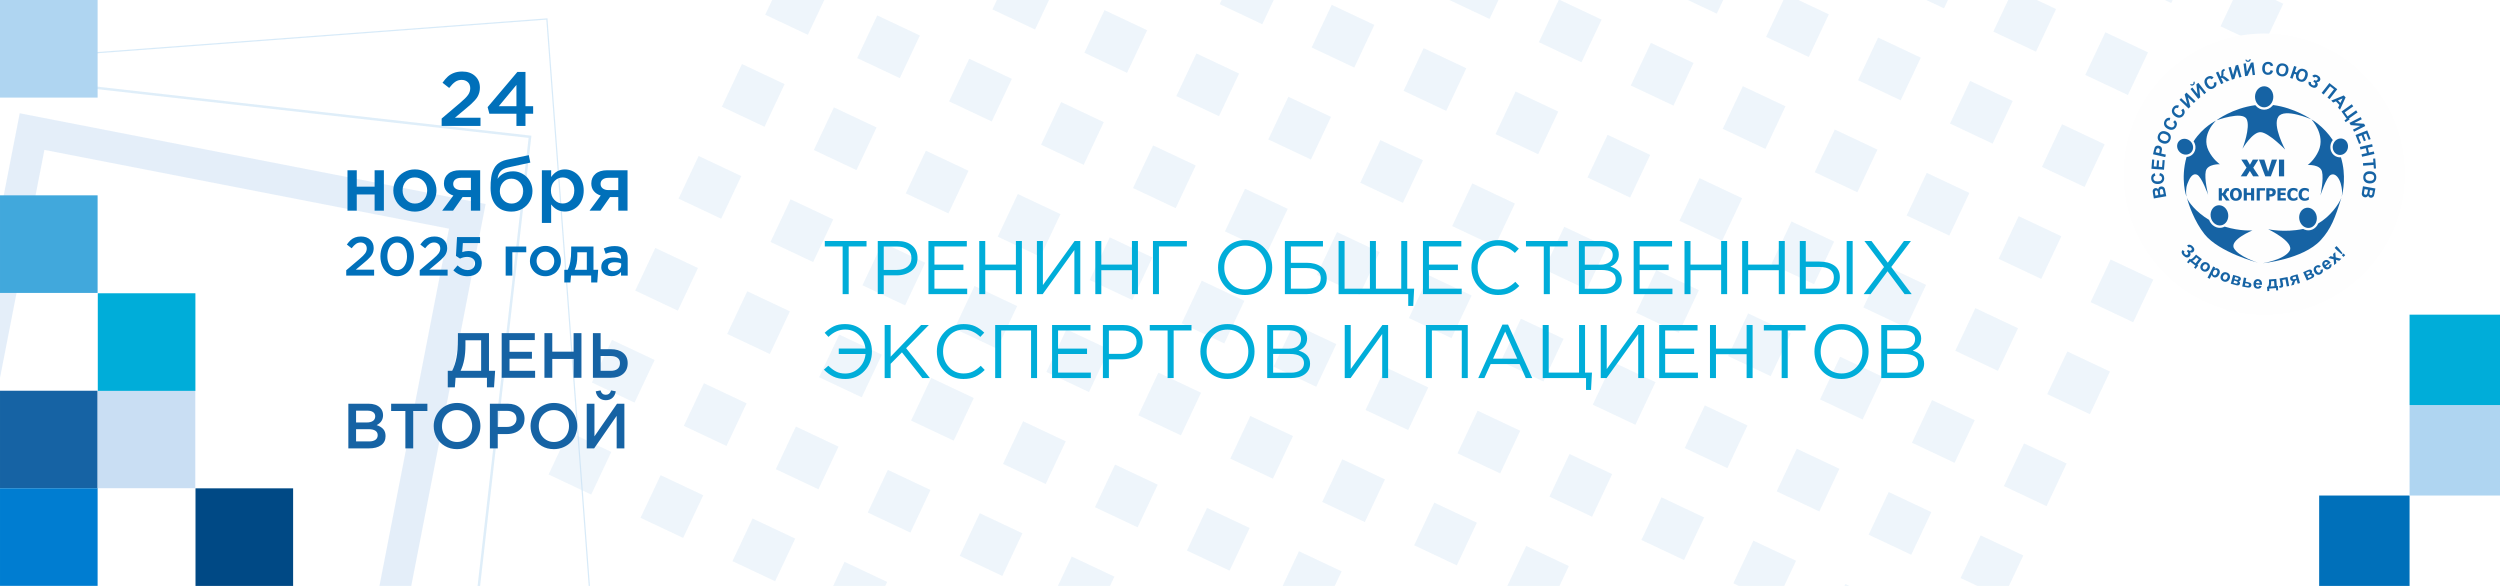 <?xml version="1.0" encoding="UTF-8"?>
<!DOCTYPE svg PUBLIC "-//W3C//DTD SVG 1.1//EN" "http://www.w3.org/Graphics/SVG/1.1/DTD/svg11.dtd">
<!-- Creator: CorelDRAW 2019 (64-Bit) -->
<svg xmlns="http://www.w3.org/2000/svg" xml:space="preserve" width="1280px" height="300px" version="1.1" style="shape-rendering:geometricPrecision; text-rendering:geometricPrecision; image-rendering:optimizeQuality; fill-rule:evenodd; clip-rule:evenodd"
viewBox="0 0 1279.999 300"
 xmlns:xlink="http://www.w3.org/1999/xlink"
 xmlns:xodm="http://www.corel.com/coreldraw/odm/2003">
 <defs>
  <style type="text/css">
   <![CDATA[
    .fil16 {fill:#FEFEFE}
    .fil11 {fill:#004985}
    .fil13 {fill:#0070BA}
    .fil10 {fill:#007DD1}
    .fil12 {fill:#00ADD9}
    .fil8 {fill:#1663A4}
    .fil6 {fill:#41A8DC}
    .fil7 {fill:#AFD5F1}
    .fil9 {fill:#C9DEF3}
    .fil0 {fill:white}
    .fil14 {fill:#0070BA;fill-rule:nonzero}
    .fil5 {fill:#00ADD9;fill-rule:nonzero}
    .fil17 {fill:#1663A4;fill-rule:nonzero}
    .fil15 {fill:#1663A4;fill-rule:nonzero}
    .fil4 {fill:#C9DEF3;fill-opacity:0.302}
    .fil2 {fill:#AFD5F1;fill-opacity:0.4}
    .fil1 {fill:#AFD5F1;fill-opacity:0.502}
    .fil3 {fill:#C9DEF3;fill-opacity:0.502}
   ]]>
  </style>
 </defs>
 <g id="Слой_x0020_1">
  <polygon class="fil0" points="0,0 1280,0 1280,299.999 0,299.999 "/>
  <g id="_931315224496">
   <polygon class="fil1" points="0,30.368 280.293,9.385 302.047,299.953 301.424,299.999 279.717,10.054 0,30.995 "/>
   <polygon class="fil2" points="0,38.751 272.076,69.472 245.816,299.999 244.522,299.999 270.653,70.604 0,40.029 "/>
   <polygon class="fil3" points="0,109.832 10.095,57.997 248.645,104.454 210.563,299.999 194.272,299.999 229.893,117.093 22.734,76.749 0,193.482 "/>
   <g>
    <g>
     <polygon class="fil4" points="291.151,221.106 312.981,231.394 302.694,253.224 280.863,242.936 "/>
     <polygon class="fil4" points="338.23,243.291 360.06,253.578 349.774,275.408 327.942,265.121 "/>
     <polygon class="fil4" points="385.309,265.475 407.14,275.763 396.853,297.593 375.021,287.306 "/>
     <polygon class="fil4" points="432.387,287.66 454.219,297.947 453.252,299.999 426.573,299.999 "/>
    </g>
    <g>
     <polygon class="fil4" points="313.336,174.027 335.166,184.313 324.879,206.145 303.048,195.858 "/>
     <polygon class="fil4" points="360.414,196.212 382.245,206.498 371.958,228.33 350.127,218.042 "/>
     <polygon class="fil4" points="407.493,218.397 429.325,228.683 419.037,250.514 397.206,240.227 "/>
     <polygon class="fil4" points="454.572,240.581 476.404,250.868 466.116,272.699 444.286,262.412 "/>
     <polygon class="fil4" points="501.651,262.766 523.482,273.052 513.195,294.884 491.365,284.596 "/>
     <polygon class="fil4" points="548.731,284.949 570.561,295.237 568.317,299.999 541.639,299.999 "/>
    </g>
    <g>
     <polygon class="fil4" points="335.52,126.947 357.351,137.235 347.063,159.066 325.233,148.779 "/>
     <polygon class="fil4" points="382.599,149.132 404.429,159.419 394.143,181.251 372.312,170.963 "/>
     <polygon class="fil4" points="429.678,171.317 451.508,181.604 441.222,203.435 419.39,193.148 "/>
     <polygon class="fil4" points="476.756,193.501 498.588,203.789 488.301,225.62 466.469,215.333 "/>
     <polygon class="fil4" points="523.835,215.686 545.667,225.973 535.379,247.805 513.549,237.517 "/>
     <polygon class="fil4" points="570.915,237.871 592.746,248.158 582.458,269.988 560.628,259.702 "/>
     <polygon class="fil4" points="617.994,260.055 639.824,270.343 629.537,292.173 607.707,281.887 "/>
     <polygon class="fil4" points="665.073,282.24 686.903,292.527 683.382,299.999 656.705,299.999 "/>
    </g>
    <g>
     <polygon class="fil4" points="357.705,79.868 379.535,90.156 369.248,111.986 347.418,101.7 "/>
     <polygon class="fil4" points="404.784,102.053 426.614,112.34 416.327,134.171 394.496,123.884 "/>
     <polygon class="fil4" points="451.863,124.238 473.693,134.525 463.407,156.356 441.575,146.069 "/>
     <polygon class="fil4" points="498.941,146.422 520.773,156.71 510.485,178.54 488.654,168.254 "/>
     <polygon class="fil4" points="546.02,168.607 567.851,178.894 557.564,200.725 535.734,190.439 "/>
     <polygon class="fil4" points="593.1,190.792 614.93,201.079 604.643,222.909 582.812,212.623 "/>
     <polygon class="fil4" points="640.179,212.977 662.009,223.264 651.722,245.094 629.891,234.807 "/>
     <polygon class="fil4" points="687.258,235.161 709.088,245.449 698.8,267.279 676.97,256.992 "/>
     <polygon class="fil4" points="734.336,257.346 756.167,267.633 745.88,289.463 724.049,279.176 "/>
     <polygon class="fil4" points="781.415,279.53 803.246,289.818 798.449,299.999 771.769,299.999 "/>
    </g>
    <g>
     <polygon class="fil4" points="379.89,32.789 401.72,43.077 391.432,64.907 369.602,54.62 "/>
     <polygon class="fil4" points="426.968,54.974 448.799,65.262 438.511,87.092 416.681,76.805 "/>
     <polygon class="fil4" points="474.047,77.159 495.878,87.446 485.591,109.277 463.76,98.989 "/>
     <polygon class="fil4" points="521.126,99.344 542.957,109.631 532.67,131.461 510.839,121.174 "/>
     <polygon class="fil4" points="568.205,121.528 590.036,131.816 579.749,153.646 557.918,143.359 "/>
     <polygon class="fil4" points="615.283,143.713 637.115,154 626.827,175.831 604.997,165.543 "/>
     <polygon class="fil4" points="662.363,165.898 684.194,176.185 673.906,198.015 652.076,187.728 "/>
     <polygon class="fil4" points="709.442,188.082 731.272,198.37 720.985,220.2 699.155,209.913 "/>
     <polygon class="fil4" points="756.521,210.267 778.351,220.554 768.065,242.385 746.233,232.097 "/>
     <polygon class="fil4" points="803.6,232.452 825.431,242.739 815.144,264.569 793.312,254.282 "/>
     <polygon class="fil4" points="850.678,254.636 872.51,264.923 862.222,286.754 840.392,276.467 "/>
     <polygon class="fil4" points="897.757,276.821 919.588,287.107 913.514,299.999 890.33,299.999 887.471,298.651 "/>
     <polygon class="fil4" points="944.837,299.006 946.945,299.999 944.369,299.999 "/>
    </g>
    <g>
     <polygon class="fil4" points="422.018,0 413.617,17.829 391.787,7.541 395.341,0 "/>
     <polygon class="fil4" points="449.153,7.895 470.983,18.183 460.696,40.013 438.866,29.726 "/>
     <polygon class="fil4" points="496.232,30.08 518.062,40.368 507.776,62.198 485.944,51.911 "/>
     <polygon class="fil4" points="543.311,52.265 565.141,62.552 554.855,84.383 533.023,74.095 "/>
     <polygon class="fil4" points="590.389,74.449 612.221,84.736 601.933,106.567 580.102,96.28 "/>
     <polygon class="fil4" points="637.468,96.634 659.299,106.92 649.012,128.752 627.182,118.465 "/>
     <polygon class="fil4" points="684.548,118.819 706.378,129.105 696.091,150.937 674.261,140.649 "/>
     <polygon class="fil4" points="731.627,141.003 753.457,151.29 743.17,173.121 721.339,162.834 "/>
     <polygon class="fil4" points="778.705,163.188 800.536,173.474 790.25,195.306 768.418,185.018 "/>
     <polygon class="fil4" points="825.784,185.373 847.616,195.659 837.328,217.491 815.497,207.203 "/>
     <polygon class="fil4" points="872.863,207.556 894.695,217.844 884.407,239.675 862.576,229.388 "/>
     <polygon class="fil4" points="919.942,229.741 941.773,240.028 931.486,261.86 909.656,251.573 "/>
     <polygon class="fil4" points="967.022,251.926 988.852,262.213 978.565,284.045 956.734,273.757 "/>
     <polygon class="fil4" points="1014.1,274.11 1035.931,284.398 1028.579,299.999 1012.422,299.999 1003.813,295.942 "/>
    </g>
    <g>
     <polygon class="fil4" points="537.084,0 529.959,15.119 508.129,4.832 510.406,0 "/>
     <polygon class="fil4" points="565.495,5.186 587.325,15.472 577.039,37.304 555.208,27.016 "/>
     <polygon class="fil4" points="612.574,27.37 634.406,37.657 624.118,59.488 602.286,49.201 "/>
     <polygon class="fil4" points="659.653,49.554 681.484,59.842 671.197,81.673 649.367,71.386 "/>
     <polygon class="fil4" points="706.733,71.739 728.563,82.026 718.276,103.858 696.445,93.571 "/>
     <polygon class="fil4" points="753.811,93.923 775.642,104.211 765.354,126.043 743.524,115.755 "/>
     <polygon class="fil4" points="800.89,116.108 822.72,126.396 812.434,148.227 790.603,137.94 "/>
     <polygon class="fil4" points="847.969,138.293 869.799,148.58 859.513,170.412 837.681,160.124 "/>
     <polygon class="fil4" points="895.048,160.477 916.879,170.765 906.592,192.595 884.76,182.309 "/>
     <polygon class="fil4" points="942.126,182.662 963.958,192.95 953.671,214.78 931.84,204.494 "/>
     <polygon class="fil4" points="989.206,204.847 1011.037,215.134 1000.749,236.965 978.919,226.678 "/>
     <polygon class="fil4" points="1036.285,227.032 1058.115,237.319 1047.828,259.149 1025.998,248.863 "/>
    </g>
    <g>
     <polygon class="fil4" points="652.15,0 646.303,12.408 624.471,2.122 625.472,0 "/>
     <polygon class="fil4" points="681.837,2.475 703.669,12.763 693.381,34.593 671.551,24.307 "/>
     <polygon class="fil4" points="728.916,24.66 750.748,34.947 740.46,56.778 718.63,46.492 "/>
     <polygon class="fil4" points="775.996,46.845 797.826,57.132 787.539,78.962 765.709,68.676 "/>
     <polygon class="fil4" points="823.075,69.029 844.905,79.317 834.618,101.147 812.787,90.861 "/>
     <polygon class="fil4" points="870.153,91.214 891.984,101.502 881.697,123.332 859.866,113.046 "/>
     <polygon class="fil4" points="917.232,113.399 939.064,123.686 928.776,145.517 906.945,135.23 "/>
     <polygon class="fil4" points="964.311,135.583 986.143,145.871 975.855,167.701 954.025,157.414 "/>
     <polygon class="fil4" points="1011.391,157.768 1033.221,168.056 1022.934,189.886 1001.103,179.598 "/>
     <polygon class="fil4" points="1058.47,179.953 1080.3,190.24 1070.013,212.071 1048.182,201.783 "/>
    </g>
    <g>
     <polygon class="fil4" points="767.216,0 762.645,9.699 742.063,0 "/>
     <polygon class="fil4" points="798.677,0 820.011,10.053 809.724,31.884 787.893,21.596 798.071,0 "/>
     <polygon class="fil4" points="845.26,21.951 867.09,32.238 856.802,54.068 834.972,43.781 "/>
     <polygon class="fil4" points="892.338,44.135 914.169,54.423 903.882,76.253 882.051,65.966 "/>
     <polygon class="fil4" points="939.417,66.32 961.248,76.607 950.961,98.438 929.13,88.15 "/>
     <polygon class="fil4" points="986.496,88.505 1008.327,98.792 998.04,120.622 976.209,110.335 "/>
     <polygon class="fil4" points="1033.574,110.689 1055.406,120.977 1045.118,142.807 1023.288,132.52 "/>
     <polygon class="fil4" points="1080.654,132.874 1102.485,143.161 1092.197,164.992 1070.367,154.704 "/>
    </g>
    <g>
     <polygon class="fil4" points="882.281,0 878.987,6.99 864.155,0 "/>
     <polygon class="fil4" points="920.77,0 936.353,7.343 926.067,29.174 904.235,18.887 913.136,0 "/>
     <polygon class="fil4" points="961.602,19.241 983.432,29.527 973.146,51.359 951.314,41.071 "/>
     <polygon class="fil4" points="1008.68,41.426 1030.512,51.712 1020.224,73.543 998.393,63.256 "/>
     <polygon class="fil4" points="1055.759,63.611 1077.59,73.897 1067.303,95.728 1045.473,85.441 "/>
     <polygon class="fil4" points="1102.839,85.795 1124.669,96.081 1114.382,117.913 1092.552,107.626 "/>
    </g>
    <g>
     <polygon class="fil4" points="997.346,0 995.33,4.28 986.247,0 "/>
     <polygon class="fil4" points="1042.864,0 1052.697,4.633 1042.409,26.465 1020.578,16.177 1028.2,0 "/>
     <polygon class="fil4" points="1077.944,16.531 1099.775,26.818 1089.488,48.649 1067.658,38.362 "/>
     <polygon class="fil4" points="1125.024,38.715 1146.854,49.003 1136.567,70.834 1114.736,60.547 "/>
    </g>
    <g>
     <polygon class="fil4" points="1112.412,0 1111.673,1.57 1108.341,0 "/>
     <polygon class="fil4" points="1164.956,0 1169.039,1.924 1158.751,23.754 1136.921,13.468 1143.267,0 "/>
    </g>
   </g>
  </g>
  <path class="fil5" d="M431.429 150.581l0 -24.391 -9.127 0 0 -2.796 21.361 0 0 2.796 -9.127 0 0 24.391 -3.107 0zm17.982 0l0 -27.187 10.176 0c3.107,0 5.58,0.777 7.418,2.33 1.839,1.554 2.758,3.677 2.758,6.37 0,2.822 -1.016,5.01 -3.049,6.564 -2.033,1.553 -4.577,2.33 -7.632,2.33l-6.603 0 0 9.593 -3.068 0zm3.068 -12.389l6.72 0c2.252,0 4.058,-0.55 5.418,-1.651 1.359,-1.101 2.039,-2.57 2.039,-4.408 0,-1.89 -0.654,-3.347 -1.962,-4.37 -1.307,-1.022 -3.087,-1.534 -5.34,-1.534l-6.875 0 0 11.963zm22.876 12.389l0 -27.187 19.653 0 0 2.796 -16.584 0 0 9.283 14.836 0 0 2.796 -14.836 0 0 9.516 16.778 0 0 2.796 -19.847 0zm26.022 0l0 -27.187 3.068 0 0 12.079 15.691 0 0 -12.079 3.068 0 0 27.187 -3.068 0 0 -12.234 -15.691 0 0 12.234 -3.068 0zm29.517 0l0 -27.187 3.069 0 0 22.565 16.234 -22.565 2.913 0 0 27.187 -3.029 0 0 -22.565 -16.196 22.565 -2.991 0zm29.906 0l0 -27.187 3.069 0 0 12.079 15.69 0 0 -12.079 3.069 0 0 27.187 -3.069 0 0 -12.234 -15.69 0 0 12.234 -3.069 0zm29.518 0l0 -27.187 17.361 0 0 2.796 -14.293 0 0 24.391 -3.068 0zm57.131 -3.67c-2.615,2.757 -5.942,4.136 -9.981,4.136 -4.04,0 -7.354,-1.372 -9.943,-4.117 -2.589,-2.744 -3.884,-6.059 -3.884,-9.942 0,-3.858 1.308,-7.166 3.923,-9.924 2.615,-2.757 5.942,-4.136 9.981,-4.136 4.04,0 7.354,1.372 9.943,4.117 2.589,2.745 3.884,6.059 3.884,9.943 0,3.858 -1.308,7.165 -3.923,9.923zm-17.574 -1.961c2.032,2.175 4.589,3.262 7.67,3.262 3.082,0 5.626,-1.081 7.632,-3.243 2.007,-2.162 3.01,-4.822 3.01,-7.981 0,-3.133 -1.016,-5.787 -3.049,-7.962 -2.032,-2.175 -4.589,-3.263 -7.67,-3.263 -3.081,0 -5.625,1.081 -7.632,3.243 -2.007,2.162 -3.01,4.823 -3.01,7.982 0,3.133 1.016,5.787 3.049,7.962zm27.983 5.631l0 -27.187 19.497 0 0 2.796 -16.429 0 0 8.351 8.04 0c3.055,0 5.541,0.666 7.457,2 1.916,1.334 2.874,3.308 2.874,5.923 0,2.615 -0.9,4.622 -2.699,6.02 -1.8,1.398 -4.24,2.097 -7.321,2.097l-11.419 0zm3.068 -2.796l8.117 0c4.791,0 7.186,-1.826 7.186,-5.476 0,-1.683 -0.648,-2.946 -1.942,-3.787 -1.295,-0.842 -3.094,-1.263 -5.399,-1.263l-7.962 0 0 10.526zm60.084 8.855l0 -6.059 -35.654 0 0 -27.187 3.068 0 0 24.391 12.972 0 0 -24.391 3.068 0 0 24.391 12.973 0 0 -24.391 3.068 0 0 24.391 3.534 0 -0.466 8.855 -2.563 0zm7.534 -6.059l0 -27.187 19.653 0 0 2.796 -16.584 0 0 9.283 14.836 0 0 2.796 -14.836 0 0 9.516 16.778 0 0 2.796 -19.847 0zm38.451 0.466c-3.91,0 -7.16,-1.352 -9.749,-4.058 -2.589,-2.706 -3.884,-6.04 -3.884,-10.001 0,-3.91 1.308,-7.231 3.923,-9.962 2.615,-2.732 5.891,-4.098 9.826,-4.098 2.279,0 4.221,0.369 5.826,1.107 1.605,0.738 3.172,1.832 4.699,3.282l-2.019 2.175c-2.615,-2.486 -5.463,-3.729 -8.545,-3.729 -3.003,0 -5.508,1.075 -7.515,3.224 -2.007,2.149 -3.01,4.816 -3.01,8.001 0,3.159 1.01,5.819 3.029,7.981 2.02,2.162 4.519,3.243 7.496,3.243 1.761,0 3.315,-0.324 4.661,-0.971 1.346,-0.647 2.719,-1.631 4.117,-2.952l2.019 2.137c-1.527,1.527 -3.133,2.679 -4.816,3.456 -1.682,0.777 -3.702,1.165 -6.058,1.165zm23.419 -0.466l0 -24.391 -9.127 0 0 -2.796 21.361 0 0 2.796 -9.127 0 0 24.391 -3.107 0zm17.982 0l0 -27.187 11.575 0c3.184,0 5.553,0.803 7.107,2.408 1.165,1.217 1.748,2.693 1.748,4.428 0,2.952 -1.438,5.049 -4.312,6.292 3.884,1.165 5.826,3.379 5.826,6.641 0,2.304 -0.893,4.117 -2.68,5.437 -1.786,1.321 -4.181,1.981 -7.185,1.981l-12.079 0zm3.03 -2.757l9.127 0c2.071,0 3.703,-0.434 4.894,-1.301 1.191,-0.868 1.786,-2.078 1.786,-3.632 0,-1.502 -0.615,-2.654 -1.845,-3.456 -1.23,-0.803 -3.023,-1.204 -5.379,-1.204l-8.583 0 0 9.593zm0 -12.312l8.039 0c1.891,0 3.405,-0.428 4.545,-1.282 1.139,-0.854 1.709,-2.071 1.709,-3.651 0,-1.372 -0.525,-2.453 -1.573,-3.243 -1.049,-0.789 -2.531,-1.184 -4.448,-1.184l-8.272 0 0 9.36zm25.012 15.069l0 -27.187 19.652 0 0 2.796 -16.584 0 0 9.283 14.837 0 0 2.796 -14.837 0 0 9.516 16.779 0 0 2.796 -19.847 0zm26.022 0l0 -27.187 3.068 0 0 12.079 15.691 0 0 -12.079 3.068 0 0 27.187 -3.068 0 0 -12.234 -15.691 0 0 12.234 -3.068 0zm29.517 0l0 -27.187 3.068 0 0 12.079 15.691 0 0 -12.079 3.068 0 0 27.187 -3.068 0 0 -12.234 -15.691 0 0 12.234 -3.068 0zm29.517 0l0 -27.187 3.069 0 0 10.525 6.874 0c3.133,0 5.677,0.661 7.632,1.981 1.955,1.321 2.932,3.327 2.932,6.02 0,2.667 -0.912,4.777 -2.738,6.331 -1.825,1.553 -4.278,2.33 -7.36,2.33l-10.409 0zm3.069 -2.796l7.263 0c2.227,0 3.968,-0.492 5.223,-1.476 1.256,-0.984 1.884,-2.421 1.884,-4.311 0,-1.735 -0.641,-3.056 -1.923,-3.962 -1.281,-0.906 -3.074,-1.359 -5.379,-1.359l-7.068 0 0 11.108zm20.934 2.796l0 -27.187 3.068 0 0 27.187 -3.068 0zm8.7 0l10.447 -13.865 -10.059 -13.322 3.612 0 8.35 11.108 8.273 -11.108 3.573 0 -10.059 13.283 10.448 13.904 -3.651 0 -8.7 -11.69 -8.7 11.69 -3.534 0zm-521.409 43.461c-2.33,0 -4.356,-0.408 -6.078,-1.224 -1.722,-0.815 -3.346,-2 -4.874,-3.554l2.252 -2.019c1.425,1.372 2.784,2.382 4.079,3.029 1.294,0.648 2.809,0.971 4.544,0.971 2.744,0 5.101,-0.951 7.068,-2.854 1.968,-1.903 3.094,-4.279 3.379,-7.127l-13.71 0 0 -2.796 13.671 0c-0.336,-2.823 -1.469,-5.153 -3.398,-6.992 -1.929,-1.838 -4.266,-2.757 -7.01,-2.757 -3.056,0 -5.904,1.256 -8.545,3.767l-1.942 -2.097c1.554,-1.476 3.114,-2.589 4.68,-3.34 1.567,-0.751 3.489,-1.126 5.768,-1.126 3.936,0 7.211,1.365 9.826,4.097 2.615,2.732 3.923,6.052 3.923,9.962 0,3.962 -1.295,7.295 -3.884,10.001 -2.589,2.706 -5.839,4.059 -9.749,4.059zm20.157 -0.466l0 -27.187 3.069 0 0 16.234 15.613 -16.234 3.962 0 -11.652 11.884 12.156 15.303 -3.845 0 -10.447 -13.167 -5.787 5.865 0 7.302 -3.069 0zm40.354 0.466c-3.91,0 -7.159,-1.353 -9.749,-4.059 -2.589,-2.706 -3.883,-6.039 -3.883,-10.001 0,-3.91 1.307,-7.23 3.922,-9.962 2.615,-2.732 5.891,-4.097 9.826,-4.097 2.279,0 4.221,0.369 5.826,1.106 1.605,0.738 3.172,1.832 4.7,3.282l-2.02 2.175c-2.615,-2.485 -5.463,-3.728 -8.544,-3.728 -3.004,0 -5.509,1.074 -7.516,3.223 -2.006,2.15 -3.01,4.816 -3.01,8.001 0,3.159 1.01,5.819 3.03,7.981 2.019,2.163 4.518,3.243 7.496,3.243 1.76,0 3.314,-0.323 4.66,-0.97 1.346,-0.648 2.719,-1.632 4.117,-2.952l2.02 2.136c-1.528,1.528 -3.133,2.68 -4.816,3.457 -1.683,0.776 -3.703,1.165 -6.059,1.165zm16.234 -0.466l0 -27.187 21.439 0 0 27.187 -3.068 0 0 -24.391 -15.303 0 0 24.391 -3.068 0zm29.129 0l0 -27.187 19.653 0 0 2.796 -16.585 0 0 9.283 14.837 0 0 2.796 -14.837 0 0 9.515 16.779 0 0 2.797 -19.847 0zm26.022 0l0 -27.187 10.176 0c3.107,0 5.58,0.776 7.418,2.33 1.838,1.554 2.758,3.677 2.758,6.369 0,2.823 -1.017,5.011 -3.049,6.564 -2.033,1.554 -4.577,2.331 -7.632,2.331l-6.603 0 0 9.593 -3.068 0zm3.068 -12.39l6.72 0c2.252,0 4.058,-0.55 5.417,-1.651 1.36,-1.1 2.04,-2.569 2.04,-4.408 0,-1.89 -0.654,-3.346 -1.962,-4.369 -1.307,-1.023 -3.087,-1.534 -5.34,-1.534l-6.875 0 0 11.962zm30.061 12.39l0 -24.391 -9.127 0 0 -2.796 21.361 0 0 2.796 -9.127 0 0 24.391 -3.107 0zm40.587 -3.671c-2.615,2.758 -5.943,4.137 -9.982,4.137 -4.039,0 -7.353,-1.373 -9.943,-4.117 -2.589,-2.745 -3.883,-6.059 -3.883,-9.943 0,-3.858 1.307,-7.166 3.922,-9.923 2.615,-2.758 5.943,-4.136 9.982,-4.136 4.039,0 7.353,1.372 9.943,4.117 2.589,2.744 3.883,6.058 3.883,9.942 0,3.858 -1.307,7.166 -3.922,9.923zm-17.575 -1.961c2.033,2.175 4.59,3.262 7.671,3.262 3.081,0 5.625,-1.08 7.632,-3.243 2.006,-2.162 3.01,-4.822 3.01,-7.981 0,-3.133 -1.017,-5.787 -3.049,-7.962 -2.033,-2.175 -4.59,-3.262 -7.671,-3.262 -3.081,0 -5.625,1.081 -7.632,3.243 -2.006,2.162 -3.01,4.822 -3.01,7.981 0,3.133 1.017,5.787 3.049,7.962zm27.983 5.632l0 -27.187 11.575 0c3.184,0 5.553,0.802 7.107,2.408 1.165,1.217 1.748,2.693 1.748,4.427 0,2.952 -1.437,5.049 -4.312,6.292 3.884,1.165 5.826,3.379 5.826,6.641 0,2.305 -0.893,4.117 -2.68,5.438 -1.786,1.32 -4.181,1.981 -7.185,1.981l-12.079 0zm3.03 -2.758l9.127 0c2.071,0 3.703,-0.434 4.894,-1.301 1.191,-0.867 1.786,-2.078 1.786,-3.631 0,-1.502 -0.615,-2.654 -1.845,-3.457 -1.23,-0.803 -3.022,-1.204 -5.379,-1.204l-8.583 0 0 9.593zm0 -12.312l8.039 0c1.891,0 3.405,-0.427 4.545,-1.281 1.139,-0.855 1.709,-2.072 1.709,-3.651 0,-1.372 -0.525,-2.454 -1.573,-3.243 -1.049,-0.79 -2.531,-1.185 -4.448,-1.185l-8.272 0 0 9.36zm36.663 15.07l0 -27.187 3.069 0 0 22.565 16.234 -22.565 2.913 0 0 27.187 -3.029 0 0 -22.566 -16.196 22.566 -2.991 0zm41.558 0l0 -27.187 21.439 0 0 27.187 -3.069 0 0 -24.391 -15.302 0 0 24.391 -3.068 0zm26.799 0l12.389 -27.382 2.874 0 12.39 27.382 -3.302 0 -3.184 -7.186 -14.798 0 -3.223 7.186 -3.146 0zm7.573 -9.943l12.39 0 -6.176 -13.866 -6.214 13.866zm47.616 16.001l0 -6.058 -22.177 0 0 -27.187 3.068 0 0 24.39 15.536 0 0 -24.39 3.068 0 0 24.39 3.534 0 -0.466 8.855 -2.563 0zm7.535 -6.058l0 -27.187 3.068 0 0 22.565 16.235 -22.565 2.913 0 0 27.187 -3.03 0 0 -22.566 -16.196 22.566 -2.99 0zm29.906 0l0 -27.187 19.652 0 0 2.796 -16.584 0 0 9.283 14.836 0 0 2.796 -14.836 0 0 9.515 16.778 0 0 2.797 -19.846 0zm26.021 0l0 -27.187 3.069 0 0 12.079 15.691 0 0 -12.079 3.068 0 0 27.187 -3.068 0 0 -12.234 -15.691 0 0 12.234 -3.069 0zm36.703 0l0 -24.391 -9.127 0 0 -2.796 21.361 0 0 2.796 -9.127 0 0 24.391 -3.107 0zm40.587 -3.671c-2.616,2.758 -5.943,4.137 -9.982,4.137 -4.039,0 -7.353,-1.373 -9.943,-4.117 -2.589,-2.745 -3.884,-6.059 -3.884,-9.943 0,-3.858 1.308,-7.166 3.923,-9.923 2.615,-2.758 5.943,-4.136 9.982,-4.136 4.039,0 7.353,1.372 9.942,4.117 2.59,2.744 3.884,6.058 3.884,9.942 0,3.858 -1.307,7.166 -3.922,9.923zm-17.575 -1.961c2.033,2.175 4.589,3.262 7.671,3.262 3.081,0 5.625,-1.08 7.631,-3.243 2.007,-2.162 3.01,-4.822 3.01,-7.981 0,-3.133 -1.016,-5.787 -3.049,-7.962 -2.032,-2.175 -4.589,-3.262 -7.67,-3.262 -3.081,0 -5.625,1.081 -7.632,3.243 -2.006,2.162 -3.01,4.822 -3.01,7.981 0,3.133 1.016,5.787 3.049,7.962zm27.983 5.632l0 -27.187 11.574 0c3.185,0 5.554,0.802 7.108,2.408 1.165,1.217 1.747,2.693 1.747,4.427 0,2.952 -1.437,5.049 -4.311,6.292 3.884,1.165 5.826,3.379 5.826,6.641 0,2.305 -0.893,4.117 -2.68,5.438 -1.786,1.32 -4.182,1.981 -7.185,1.981l-12.079 0zm3.03 -2.758l9.127 0c2.071,0 3.702,-0.434 4.894,-1.301 1.19,-0.867 1.786,-2.078 1.786,-3.631 0,-1.502 -0.615,-2.654 -1.845,-3.457 -1.23,-0.803 -3.023,-1.204 -5.379,-1.204l-8.583 0 0 9.593zm0 -12.312l8.039 0c1.89,0 3.405,-0.427 4.544,-1.281 1.14,-0.855 1.709,-2.072 1.709,-3.651 0,-1.372 -0.524,-2.454 -1.573,-3.243 -1.048,-0.79 -2.531,-1.185 -4.447,-1.185l-8.272 0 0 9.36z"/>
  <g id="_931309938112">
   <path class="fil6" d="M49.978 149.972c-16.66,0 -33.319,0 -49.977,0 0,-16.659 0,-33.319 0,-49.978 16.658,0 33.317,0 49.977,0 0,16.659 0,33.319 0,49.978z"/>
   <path class="fil7" d="M49.977 49.976c-16.658,0 -33.317,0 -49.977,0 0,-16.658 0,-33.319 0,-49.976 16.66,0 33.319,0 49.977,0 0,16.657 0,33.318 0,49.976z"/>
   <path class="fil8" d="M49.979 250.022c-16.66,0 -33.319,0 -49.978,0 0,-16.658 0,-33.32 0,-49.977 16.659,0 33.318,0 49.978,0 0,16.657 0,33.319 0,49.977z"/>
   <path class="fil9" d="M99.988 249.968c-16.66,0 -33.318,0 -49.977,0 0,-16.658 0,-33.319 0,-49.977 16.659,0 33.317,0 49.977,0 0,16.658 0,33.319 0,49.977z"/>
   <path class="fil10" d="M49.977 299.961c-16.659,0 -33.319,0 -49.976,0 0,-16.659 0,-33.319 0,-49.978 16.657,0 33.317,0 49.976,0 0,16.659 0,33.319 0,49.978z"/>
   <path class="fil11" d="M150.076 300c-16.659,0 -33.318,0 -49.976,0 0,-16.66 0,-33.318 0,-49.978 16.658,0 33.317,0 49.976,0 0,16.66 0,33.318 0,49.978z"/>
   <path class="fil12" d="M100.046 200.132c-16.66,0 -33.318,0 -49.976,0 0,-16.659 0,-33.317 0,-49.976 16.658,0 33.316,0 49.976,0 0,16.659 0,33.317 0,49.976z"/>
  </g>
  <g id="_931309946016">
   <path class="fil13" d="M1233.703 300c0,-15.432 0,-30.864 0,-46.296 -15.432,0 -30.864,0 -46.295,0 0,15.432 0,30.864 0,46.296 15.431,0 30.863,0 46.295,0z"/>
   <path class="fil7" d="M1279.999 253.704c0,-15.432 0,-30.865 0,-46.297 -15.43,0 -30.865,0 -46.295,0 0,15.432 0,30.865 0,46.297 15.43,0 30.865,0 46.295,0z"/>
   <path class="fil12" d="M1280 207.407c0,-15.432 0,-30.864 0,-46.294 -15.432,0 -30.864,0 -46.296,0 0,15.43 0,30.862 0,46.294 15.432,0 30.864,0 46.296,0z"/>
  </g>
  <g id="_931309960128">
   <path class="fil14" d="M226.128 64.477l0 -3.778 9.487 -8.055c1.935,-1.628 3.275,-2.968 4.02,-4.034 0.752,-1.065 1.125,-2.203 1.125,-3.419 0,-1.321 -0.412,-2.367 -1.242,-3.138 -0.831,-0.765 -1.896,-1.151 -3.184,-1.151 -1.197,0 -2.275,0.327 -3.237,0.981 -0.954,0.654 -2,1.706 -3.118,3.151l-3.413 -2.674c0.935,-1.307 1.837,-2.36 2.713,-3.151 0.87,-0.791 1.929,-1.425 3.158,-1.889 1.229,-0.465 2.648,-0.693 4.243,-0.693 2.694,0 4.871,0.758 6.531,2.275 1.661,1.517 2.491,3.511 2.491,5.982 0,0.856 -0.098,1.66 -0.294,2.399 -0.203,0.746 -0.464,1.425 -0.798,2.046 -0.333,0.622 -0.817,1.288 -1.464,2.001 -0.647,0.713 -1.295,1.373 -1.955,1.974 -0.66,0.602 -1.53,1.347 -2.615,2.249l-5.648 4.727 13.088 0 0 4.197 -19.888 0zm23.536 -9.63l15.246 -18.024 4.132 0 0 17.534 3.929 0 0 3.883 -3.929 0 0 6.237 -4.629 0 0 -6.237 -13.847 0 -0.902 -3.393zm5.727 -0.49l9.022 0 0 -10.872 -9.022 10.872zm-77.479 53.518l0 -20.712 4.747 0 0 8.395 9.139 0 0 -8.395 4.747 0 0 20.712 -4.747 0 0 -8.316 -9.139 0 0 8.316 -4.747 0zm23.464 -10.35c0,-1.948 0.478,-3.746 1.426,-5.393 0.954,-1.654 2.281,-2.962 3.988,-3.936 1.699,-0.974 3.589,-1.464 5.655,-1.464 2.085,0 3.968,0.484 5.655,1.444 1.686,0.962 3.001,2.269 3.942,3.917 0.948,1.647 1.419,3.458 1.419,5.432 0,1.458 -0.281,2.851 -0.844,4.178 -0.562,1.321 -1.327,2.471 -2.294,3.452 -0.974,0.974 -2.151,1.752 -3.531,2.327 -1.373,0.576 -2.85,0.864 -4.419,0.864 -2.073,0 -3.949,-0.484 -5.636,-1.459 -1.68,-0.974 -3.001,-2.281 -3.942,-3.929 -0.948,-1.654 -1.419,-3.458 -1.419,-5.433zm4.747 0c0,1.844 0.601,3.426 1.804,4.734 1.196,1.314 2.707,1.968 4.518,1.968 1.883,0 3.393,-0.648 4.543,-1.935 1.151,-1.295 1.726,-2.884 1.726,-4.767 0,-1.85 -0.595,-3.425 -1.791,-4.726 -1.196,-1.301 -2.713,-1.949 -4.55,-1.949 -1.87,0 -3.374,0.641 -4.524,1.923 -1.151,1.274 -1.726,2.863 -1.726,4.752zm20.267 10.35l5.727 -7.767c-1.471,-0.451 -2.641,-1.196 -3.511,-2.249 -0.876,-1.046 -1.314,-2.354 -1.314,-3.923 0,-2.053 0.719,-3.694 2.151,-4.923 1.438,-1.235 3.439,-1.85 6.008,-1.85l10.395 0 0 20.712 -4.746 0 0 -6.983 -4.237 0 -4.903 6.983 -5.57 0zm5.648 -13.71c0,0.974 0.373,1.746 1.118,2.314 0.752,0.563 1.739,0.844 2.962,0.844l4.982 0 0 -6.276 -5.021 0c-1.249,0 -2.236,0.281 -2.955,0.836 -0.726,0.556 -1.086,1.321 -1.086,2.282zm19.13 2.099c0,-1.033 0.019,-1.955 0.058,-2.759 0.04,-0.804 0.125,-1.68 0.269,-2.629 0.137,-0.954 0.326,-1.791 0.562,-2.516 0.235,-0.733 0.562,-1.471 0.98,-2.223 0.412,-0.752 0.903,-1.399 1.471,-1.936 0.569,-0.536 1.275,-1.013 2.112,-1.444 0.837,-0.425 1.778,-0.752 2.825,-0.968l11.297 -2.353 0.784 3.811 -11.297 2.471c-1.876,0.412 -3.223,1.112 -4.047,2.106 -0.817,0.993 -1.288,2.249 -1.419,3.772 0.282,-0.49 0.654,-0.948 1.105,-1.38 0.451,-0.431 1,-0.843 1.648,-1.235 0.647,-0.386 1.419,-0.693 2.321,-0.922 0.902,-0.229 1.87,-0.347 2.903,-0.347 1.313,0 2.582,0.262 3.792,0.785 1.215,0.523 2.268,1.229 3.164,2.125 0.889,0.889 1.601,1.961 2.131,3.21 0.529,1.255 0.798,2.575 0.798,3.962 0,1.902 -0.458,3.661 -1.38,5.269 -0.922,1.608 -2.21,2.89 -3.87,3.844 -1.661,0.961 -3.504,1.439 -5.538,1.439 -3.36,0 -5.975,-1.06 -7.852,-3.178 -1.876,-2.118 -2.817,-5.086 -2.817,-8.904zm4.746 1.608c0,1.772 0.575,3.275 1.726,4.504 1.151,1.236 2.576,1.851 4.276,1.851 1.752,0 3.184,-0.608 4.295,-1.831 1.111,-1.216 1.667,-2.726 1.667,-4.524 0,-1.772 -0.575,-3.282 -1.732,-4.531 -1.157,-1.242 -2.596,-1.863 -4.309,-1.863 -1.726,0 -3.144,0.615 -4.256,1.85 -1.111,1.229 -1.667,2.746 -1.667,4.544zm21.529 16.279l0 -26.988 4.746 0 0 3.459c1.837,-2.596 4.178,-3.89 7.022,-3.89 1.242,0 2.432,0.241 3.583,0.725 1.144,0.491 2.177,1.177 3.079,2.073 0.908,0.895 1.634,2.04 2.177,3.432 0.542,1.393 0.811,2.922 0.811,4.596 0,1.654 -0.269,3.177 -0.811,4.55 -0.543,1.38 -1.269,2.511 -2.164,3.407 -0.902,0.889 -1.929,1.582 -3.073,2.065 -1.15,0.484 -2.347,0.726 -3.602,0.726 -2.831,0 -5.172,-1.216 -7.022,-3.641l0 9.486 -4.746 0zm4.629 -16.593c0,1.942 0.595,3.531 1.784,4.773 1.184,1.235 2.609,1.856 4.27,1.856 1.667,0 3.072,-0.608 4.203,-1.83 1.138,-1.216 1.707,-2.844 1.707,-4.877 0,-1.955 -0.576,-3.55 -1.72,-4.779 -1.15,-1.236 -2.549,-1.851 -4.19,-1.851 -1.661,0 -3.086,0.628 -4.27,1.877 -1.189,1.255 -1.784,2.863 -1.784,4.831zm19.77 10.317l5.727 -7.767c-1.471,-0.451 -2.641,-1.196 -3.511,-2.249 -0.876,-1.046 -1.314,-2.354 -1.314,-3.923 0,-2.053 0.719,-3.694 2.151,-4.923 1.438,-1.235 3.439,-1.85 6.008,-1.85l10.395 0 0 20.712 -4.746 0 0 -6.983 -4.237 0 -4.903 6.983 -5.57 0zm5.648 -13.71c0,0.974 0.373,1.746 1.118,2.314 0.752,0.563 1.739,0.844 2.962,0.844l4.982 0 0 -6.276 -5.021 0c-1.249,0 -2.236,0.281 -2.955,0.836 -0.726,0.556 -1.086,1.321 -1.086,2.282zm-130.222 46.925l0 -2.715 6.815 -5.786c1.39,-1.17 2.353,-2.133 2.888,-2.898 0.541,-0.766 0.808,-1.583 0.808,-2.457 0,-0.949 -0.296,-1.7 -0.892,-2.254 -0.597,-0.55 -1.362,-0.827 -2.288,-0.827 -0.859,0 -1.634,0.235 -2.324,0.705 -0.686,0.469 -1.438,1.226 -2.241,2.264l-2.452 -1.921c0.672,-0.94 1.32,-1.696 1.949,-2.264 0.625,-0.568 1.386,-1.024 2.269,-1.358 0.883,-0.333 1.902,-0.497 3.048,-0.497 1.935,0 3.499,0.544 4.693,1.634 1.192,1.09 1.789,2.522 1.789,4.298 0,0.615 -0.071,1.192 -0.211,1.723 -0.146,0.536 -0.334,1.024 -0.574,1.47 -0.239,0.447 -0.587,0.926 -1.052,1.438 -0.464,0.512 -0.93,0.986 -1.404,1.418 -0.474,0.432 -1.099,0.968 -1.879,1.616l-4.058 3.395 9.403 0 0 3.016 -14.287 0zm17.5 -9.863c0,-1.884 0.352,-3.593 1.057,-5.134 0.704,-1.545 1.719,-2.771 3.039,-3.692 1.32,-0.915 2.822,-1.376 4.504,-1.376 1.677,0 3.175,0.456 4.49,1.362 1.315,0.911 2.32,2.137 3.02,3.678 0.7,1.54 1.052,3.259 1.052,5.162 0,1.404 -0.206,2.728 -0.624,3.973 -0.418,1.245 -0.996,2.33 -1.734,3.245 -0.737,0.916 -1.648,1.645 -2.733,2.18 -1.085,0.536 -2.259,0.803 -3.523,0.803 -1.686,0 -3.184,-0.455 -4.495,-1.362 -1.31,-0.906 -2.31,-2.132 -3.01,-3.678 -0.695,-1.545 -1.043,-3.264 -1.043,-5.161zm3.551 0c0,1.296 0.207,2.48 0.615,3.541 0.409,1.066 1.001,1.916 1.771,2.55 0.775,0.635 1.663,0.954 2.663,0.954 1.005,0 1.888,-0.315 2.658,-0.944 0.771,-0.634 1.353,-1.48 1.752,-2.536 0.399,-1.062 0.602,-2.25 0.602,-3.565 0,-1.982 -0.47,-3.655 -1.414,-5.012 -0.944,-1.357 -2.161,-2.034 -3.65,-2.034 -0.995,0 -1.874,0.315 -2.639,0.94 -0.761,0.624 -1.348,1.47 -1.752,2.527 -0.404,1.061 -0.606,2.254 -0.606,3.579zm16.575 9.863l0 -2.715 6.815 -5.786c1.39,-1.17 2.353,-2.133 2.888,-2.898 0.541,-0.766 0.808,-1.583 0.808,-2.457 0,-0.949 -0.296,-1.7 -0.892,-2.254 -0.596,-0.55 -1.362,-0.827 -2.287,-0.827 -0.86,0 -1.635,0.235 -2.325,0.705 -0.686,0.469 -1.437,1.226 -2.241,2.264l-2.451 -1.921c0.671,-0.94 1.319,-1.696 1.949,-2.264 0.624,-0.568 1.385,-1.024 2.268,-1.358 0.883,-0.333 1.903,-0.497 3.049,-0.497 1.935,0 3.499,0.544 4.692,1.634 1.193,1.09 1.789,2.522 1.789,4.298 0,0.615 -0.07,1.192 -0.211,1.723 -0.146,0.536 -0.334,1.024 -0.573,1.47 -0.24,0.447 -0.587,0.926 -1.052,1.438 -0.465,0.512 -0.93,0.986 -1.405,1.418 -0.474,0.432 -1.099,0.968 -1.878,1.616l-4.058 3.395 9.403 0 0 3.016 -14.288 0zm17.219 -2.682l2.146 -2.503c1.714,1.578 3.41,2.367 5.077,2.367 1.184,0 2.133,-0.315 2.842,-0.944 0.709,-0.629 1.066,-1.47 1.066,-2.527 0,-0.991 -0.38,-1.785 -1.137,-2.377 -0.756,-0.591 -1.742,-0.887 -2.949,-0.887 -1.203,0 -2.414,0.291 -3.636,0.868l-2.08 -1.376 0.554 -9.666 11.794 0 0 3.072 -8.807 0 -0.314 4.626c1.028,-0.361 2.071,-0.54 3.123,-0.54 1.315,0 2.48,0.221 3.494,0.667 1.015,0.442 1.832,1.137 2.447,2.09 0.616,0.949 0.921,2.105 0.921,3.467 0,2.01 -0.667,3.625 -2.006,4.847 -1.338,1.226 -3.1,1.836 -5.283,1.836 -2.753,0 -5.172,-1.005 -7.252,-3.02zm26.786 2.682l0 -14.88 10.539 0 0 2.959 -7.13 0 0 11.921 -3.409 0zm12.418 -7.435c0,-1.4 0.343,-2.691 1.024,-3.875 0.686,-1.188 1.639,-2.128 2.865,-2.828 1.221,-0.699 2.578,-1.052 4.062,-1.052 1.499,0 2.851,0.348 4.063,1.039 1.212,0.69 2.156,1.629 2.832,2.813 0.682,1.183 1.02,2.484 1.02,3.903 0,1.047 -0.202,2.048 -0.606,3.001 -0.404,0.949 -0.954,1.776 -1.649,2.48 -0.7,0.7 -1.545,1.259 -2.536,1.672 -0.987,0.413 -2.048,0.62 -3.175,0.62 -1.489,0 -2.837,-0.347 -4.049,-1.047 -1.207,-0.7 -2.156,-1.64 -2.832,-2.823 -0.681,-1.188 -1.019,-2.485 -1.019,-3.903zm3.41 0c0,1.324 0.432,2.461 1.296,3.4 0.859,0.944 1.945,1.414 3.245,1.414 1.353,0 2.438,-0.465 3.265,-1.39 0.826,-0.93 1.24,-2.071 1.24,-3.424 0,-1.329 -0.428,-2.461 -1.287,-3.396 -0.86,-0.935 -1.949,-1.4 -3.269,-1.4 -1.344,0 -2.424,0.461 -3.25,1.381 -0.827,0.916 -1.24,2.057 -1.24,3.415zm14.193 4.476l1.724 0c1.198,-2.217 1.799,-5.58 1.799,-10.093l0 -1.828 11.413 0 0 11.921 2.401 0 -0.456 6.482 -3.128 0 0 -3.523 -10.31 0 -0.315 3.523 -3.128 0 0 -6.482zm5.303 0l6.223 0 0 -8.962 -4.875 0 0 1.959c0,2.724 -0.451,5.059 -1.348,7.003zm13.626 -1.376c0,-1.597 0.554,-2.809 1.662,-3.636 1.109,-0.831 2.57,-1.244 4.382,-1.244 1.452,0 2.819,0.206 4.101,0.62l0 -0.277c0,-1.048 -0.315,-1.842 -0.939,-2.391 -0.63,-0.55 -1.532,-0.827 -2.711,-0.827 -1.338,0 -2.757,0.315 -4.25,0.944l-0.944 -2.733c0.92,-0.409 1.813,-0.714 2.681,-0.921 0.865,-0.202 1.865,-0.305 2.992,-0.305 2.17,0 3.805,0.545 4.904,1.63 1.099,1.085 1.648,2.64 1.648,4.659l0 8.816 -3.409 0 0 -1.837c-1.198,1.433 -2.8,2.147 -4.801,2.147 -0.967,0 -1.846,-0.174 -2.639,-0.517 -0.789,-0.343 -1.433,-0.873 -1.931,-1.587 -0.497,-0.714 -0.746,-1.56 -0.746,-2.541zm3.41 -0.118c0,0.677 0.267,1.212 0.807,1.607 0.54,0.394 1.226,0.592 2.057,0.592 1.137,0 2.072,-0.292 2.814,-0.874 0.742,-0.583 1.113,-1.329 1.113,-2.25l0 -0.85c-0.991,-0.395 -2.123,-0.592 -3.405,-0.592 -1.066,0 -1.902,0.207 -2.494,0.62 -0.597,0.414 -0.892,0.996 -0.892,1.747z"/>
   <path class="fil15" d="M229.253 189.863l2.259 0c0.991,-1.95 1.726,-4.182 2.211,-6.709 0.484,-2.521 0.724,-5.641 0.724,-9.36l0 -3.239 15.91 0 0 19.308 3.142 0 -0.561 8.461 -3.626 0 0 -4.901 -16.058 0 -0.375 4.901 -3.626 0 0 -8.461zm6.566 0l10.52 0 0 -15.649 -8.037 0 0 2.613c0,5.32 -0.828,9.665 -2.483,13.036zm21.04 3.56l0 -22.868 16.955 0 0 3.561 -12.937 0 0 6.011 11.467 0 0 3.561 -11.467 0 0 6.175 13.095 0 0 3.56 -17.113 0zm21.888 0l0 -22.868 4.019 0 0 9.506 10.911 0 0 -9.506 4.019 0 0 22.868 -4.019 0 0 -9.637 -10.911 0 0 9.637 -4.019 0zm24.824 0l0 -22.868 3.953 0 0 8.232 5.26 0c2.613,0 4.699,0.626 6.256,1.884 1.557,1.253 2.336,3.017 2.336,5.282 0,2.303 -0.773,4.127 -2.325,5.461 -1.546,1.34 -3.643,2.009 -6.284,2.009l-9.196 0zm3.953 -3.56l5.184 0c1.502,0 2.662,-0.338 3.484,-1.008 0.823,-0.675 1.231,-1.655 1.231,-2.935 0,-1.176 -0.414,-2.074 -1.247,-2.7 -0.833,-0.627 -2.009,-0.937 -3.534,-0.937l-5.118 0 0 7.58zm-129.171 39.704l0 -22.869 10.258 0c2.635,0 4.634,0.67 5.984,2.015 1.018,1.018 1.53,2.298 1.53,3.844 0,2.276 -1.089,3.975 -3.261,5.096 1.459,0.496 2.581,1.182 3.359,2.059 0.784,0.882 1.176,2.074 1.176,3.583 0,2.009 -0.762,3.561 -2.281,4.644 -1.519,1.084 -3.578,1.628 -6.175,1.628l-10.59 0zm3.953 -3.561l6.67 0c1.394,0 2.477,-0.272 3.25,-0.822 0.768,-0.55 1.155,-1.345 1.155,-2.385 0,-0.98 -0.392,-1.737 -1.182,-2.265 -0.784,-0.534 -1.96,-0.801 -3.528,-0.801l-6.365 0 0 6.273zm0 -9.703l5.483 0c1.339,0 2.39,-0.267 3.163,-0.8 0.768,-0.534 1.155,-1.318 1.155,-2.358 0,-0.898 -0.349,-1.606 -1.051,-2.118 -0.702,-0.512 -1.688,-0.768 -2.968,-0.768l-5.782 0 0 6.044zm17.957 -5.88l0 -3.725 18.557 0 0 3.725 -7.253 0 0 19.144 -4.018 0 0 -19.144 -7.286 0zm21.791 7.71c0,-1.596 0.3,-3.115 0.893,-4.558 0.594,-1.443 1.416,-2.695 2.456,-3.768 1.045,-1.067 2.314,-1.916 3.817,-2.553 1.497,-0.632 3.103,-0.948 4.813,-0.948 1.726,0 3.333,0.31 4.819,0.931 1.492,0.626 2.755,1.471 3.79,2.532 1.04,1.062 1.851,2.32 2.439,3.768 0.593,1.448 0.887,2.979 0.887,4.596 0,1.595 -0.299,3.114 -0.892,4.557 -0.594,1.449 -1.416,2.701 -2.456,3.768 -1.046,1.073 -2.32,1.922 -3.822,2.554 -1.503,0.631 -3.115,0.947 -4.825,0.947 -2.287,0 -4.345,-0.533 -6.174,-1.601 -1.83,-1.067 -3.245,-2.499 -4.248,-4.296 -0.996,-1.797 -1.497,-3.773 -1.497,-5.929zm4.214 0c0,1.486 0.327,2.847 0.981,4.089 0.653,1.247 1.579,2.238 2.777,2.973 1.192,0.735 2.531,1.105 4.007,1.105 1.481,0 2.81,-0.365 3.997,-1.094 1.187,-0.735 2.102,-1.721 2.749,-2.957 0.648,-1.241 0.975,-2.614 0.975,-4.116 0,-1.487 -0.332,-2.848 -0.991,-4.095 -0.659,-1.241 -1.584,-2.232 -2.782,-2.967 -1.193,-0.735 -2.532,-1.106 -4.008,-1.106 -1.481,0 -2.809,0.365 -3.997,1.095 -1.186,0.735 -2.101,1.72 -2.744,2.956 -0.642,1.242 -0.964,2.608 -0.964,4.117zm24.558 11.434l0 -22.869 9.044 0c2.662,0 4.78,0.697 6.349,2.097 1.562,1.393 2.346,3.267 2.346,5.613 0,1.667 -0.419,3.104 -1.258,4.307 -0.833,1.204 -1.933,2.091 -3.294,2.668 -1.356,0.577 -2.897,0.866 -4.612,0.866l-4.557 0 0 7.318 -4.018 0zm4.018 -10.977l4.677 0c1.497,0 2.695,-0.381 3.588,-1.143 0.893,-0.757 1.34,-1.759 1.34,-3.006 0,-1.318 -0.441,-2.33 -1.318,-3.033 -0.876,-0.702 -2.08,-1.051 -3.61,-1.051l-4.677 0 0 8.233zm16.792 -0.457c0,-1.596 0.299,-3.115 0.893,-4.558 0.594,-1.443 1.416,-2.695 2.456,-3.768 1.045,-1.067 2.314,-1.916 3.817,-2.553 1.497,-0.632 3.103,-0.948 4.813,-0.948 1.726,0 3.332,0.31 4.819,0.931 1.492,0.626 2.755,1.471 3.79,2.532 1.04,1.062 1.851,2.32 2.439,3.768 0.593,1.448 0.887,2.979 0.887,4.596 0,1.595 -0.299,3.114 -0.893,4.557 -0.593,1.449 -1.415,2.701 -2.455,3.768 -1.046,1.073 -2.32,1.922 -3.822,2.554 -1.503,0.631 -3.115,0.947 -4.825,0.947 -2.287,0 -4.345,-0.533 -6.174,-1.601 -1.83,-1.067 -3.246,-2.499 -4.248,-4.296 -0.996,-1.797 -1.497,-3.773 -1.497,-5.929zm4.214 0c0,1.486 0.327,2.847 0.981,4.089 0.653,1.247 1.579,2.238 2.776,2.973 1.193,0.735 2.532,1.105 4.008,1.105 1.481,0 2.81,-0.365 3.997,-1.094 1.187,-0.735 2.102,-1.721 2.749,-2.957 0.648,-1.241 0.975,-2.614 0.975,-4.116 0,-1.487 -0.332,-2.848 -0.991,-4.095 -0.659,-1.241 -1.584,-2.232 -2.782,-2.967 -1.193,-0.735 -2.532,-1.106 -4.008,-1.106 -1.481,0 -2.809,0.365 -3.997,1.095 -1.186,0.735 -2.101,1.72 -2.744,2.956 -0.642,1.242 -0.964,2.608 -0.964,4.117zm24.557 11.434l0 -22.869 3.953 0 0 16.7 11.56 -16.7 3.763 0 0 22.869 -3.953 0 0 -16.651 -11.527 16.651 -3.796 0zm4.607 -29.212l2.45 -0.463c0.436,1.487 1.339,2.232 2.712,2.232 1.339,0 2.243,-0.745 2.711,-2.232l2.385 0.463c-0.212,1.41 -0.768,2.521 -1.671,3.332 -0.899,0.811 -2.042,1.214 -3.425,1.214 -1.383,0 -2.532,-0.403 -3.442,-1.214 -0.914,-0.811 -1.486,-1.922 -1.72,-3.332z"/>
  </g>
  <g id="_931309964800">
   <g>
    <path class="fil16" d="M1159.297 17.169c39.765,0 72,32.236 72,72 0,39.765 -32.235,72 -72,72 -39.764,0 -71.999,-32.235 -71.999,-72 0,-39.764 32.235,-72 71.999,-72z"/>
    <path class="fil17" d="M1120.524 126.696l-0.711 -1.093c0.924,-0.569 1.847,-0.411 2.77,0.474 0.546,0.523 0.843,1.039 0.891,1.546 0.048,0.508 -0.085,0.923 -0.396,1.248 -0.213,0.222 -0.469,0.361 -0.768,0.419 -0.298,0.058 -0.639,0.032 -1.023,-0.075 0.205,0.401 0.294,0.773 0.261,1.114 -0.033,0.343 -0.184,0.655 -0.457,0.939 -0.393,0.41 -0.859,0.597 -1.401,0.562 -0.541,-0.035 -1.111,-0.338 -1.708,-0.91 -0.485,-0.466 -0.792,-0.916 -0.918,-1.348 -0.126,-0.433 -0.045,-0.94 0.241,-1.522l1.126 0.543c-0.181,0.366 -0.236,0.662 -0.168,0.885 0.068,0.225 0.21,0.441 0.427,0.648 0.296,0.285 0.574,0.429 0.834,0.43 0.259,0.002 0.469,-0.08 0.629,-0.247 0.182,-0.191 0.254,-0.419 0.212,-0.684 -0.04,-0.263 -0.216,-0.544 -0.524,-0.84l-0.214 -0.205 0.673 -0.701 0.107 0.103c0.287,0.275 0.569,0.421 0.844,0.437 0.277,0.018 0.518,-0.082 0.722,-0.295 0.163,-0.17 0.239,-0.372 0.227,-0.608 -0.012,-0.234 -0.132,-0.462 -0.362,-0.682 -0.393,-0.377 -0.831,-0.423 -1.314,-0.138zm3.581 9.351l-2.797 -2.166 -0.755 0.975 -0.791 -0.612 1.373 -1.772 0.399 0.308c0.31,-0.057 0.67,-0.241 1.085,-0.551 0.413,-0.311 1.002,-0.936 1.763,-1.877l2.982 2.31 -2.243 2.897 0.398 0.308 -1.372 1.773 -0.797 -0.618 0.755 -0.975zm0.048 -1.238l1.624 -2.09 -1.185 -0.918c-0.83,0.992 -1.532,1.564 -2.105,1.718l1.666 1.29zm2.885 0.478c0.222,-0.346 0.521,-0.626 0.899,-0.841 0.379,-0.215 0.777,-0.307 1.199,-0.277 0.421,0.029 0.824,0.165 1.209,0.412 0.595,0.381 0.958,0.886 1.09,1.517 0.132,0.631 0.009,1.24 -0.369,1.831 -0.382,0.597 -0.891,0.967 -1.524,1.114 -0.635,0.146 -1.244,0.032 -1.826,-0.341 -0.36,-0.23 -0.651,-0.533 -0.874,-0.905 -0.221,-0.372 -0.318,-0.77 -0.286,-1.195 0.031,-0.424 0.193,-0.862 0.482,-1.315zm1.034 0.741c-0.251,0.39 -0.35,0.749 -0.298,1.074 0.052,0.327 0.213,0.576 0.485,0.75 0.27,0.174 0.564,0.216 0.881,0.124 0.315,-0.089 0.601,-0.332 0.854,-0.728 0.247,-0.385 0.345,-0.741 0.294,-1.066 -0.049,-0.325 -0.21,-0.575 -0.481,-0.748 -0.271,-0.174 -0.565,-0.216 -0.884,-0.126 -0.317,0.089 -0.601,0.329 -0.851,0.72zm5.096 0.394l1.029 0.519 -0.309 0.612c0.239,-0.141 0.504,-0.22 0.797,-0.235 0.293,-0.013 0.578,0.05 0.856,0.19 0.483,0.244 0.798,0.642 0.944,1.193 0.146,0.549 0.047,1.165 -0.295,1.843 -0.352,0.698 -0.796,1.153 -1.331,1.368 -0.536,0.215 -1.046,0.2 -1.531,-0.045 -0.23,-0.116 -0.416,-0.267 -0.557,-0.454 -0.14,-0.185 -0.259,-0.442 -0.353,-0.769l-1.054 2.087 -1.101 -0.555 2.905 -5.754zm0.064 2.568c-0.237,0.47 -0.319,0.864 -0.247,1.183 0.072,0.317 0.242,0.544 0.507,0.678 0.256,0.129 0.521,0.133 0.795,0.013 0.274,-0.12 0.529,-0.416 0.766,-0.886 0.222,-0.439 0.299,-0.809 0.231,-1.11 -0.066,-0.301 -0.23,-0.516 -0.488,-0.646 -0.27,-0.137 -0.546,-0.145 -0.828,-0.025 -0.284,0.119 -0.529,0.383 -0.736,0.793zm3.901 1.871c0.153,-0.381 0.394,-0.713 0.726,-0.994 0.331,-0.282 0.706,-0.447 1.126,-0.496 0.419,-0.05 0.84,0.009 1.264,0.179 0.656,0.264 1.107,0.692 1.355,1.287 0.247,0.595 0.24,1.216 -0.021,1.868 -0.264,0.657 -0.695,1.116 -1.29,1.379 -0.597,0.261 -1.215,0.264 -1.857,0.006 -0.397,-0.16 -0.739,-0.402 -1.027,-0.727 -0.288,-0.324 -0.456,-0.697 -0.504,-1.12 -0.049,-0.423 0.028,-0.883 0.228,-1.382zm1.153 0.535c-0.173,0.43 -0.204,0.801 -0.092,1.111 0.113,0.312 0.317,0.526 0.617,0.647 0.297,0.119 0.594,0.106 0.888,-0.043 0.294,-0.147 0.529,-0.439 0.704,-0.875 0.17,-0.425 0.2,-0.793 0.09,-1.102 -0.109,-0.311 -0.314,-0.526 -0.612,-0.645 -0.3,-0.12 -0.596,-0.107 -0.893,0.041 -0.295,0.146 -0.529,0.435 -0.702,0.866zm5.111 -0.654l2.609 0.722c0.535,0.148 0.907,0.355 1.119,0.624 0.212,0.269 0.263,0.601 0.155,0.994 -0.07,0.252 -0.203,0.451 -0.401,0.598 -0.196,0.146 -0.414,0.22 -0.651,0.221 0.288,0.162 0.48,0.368 0.575,0.62 0.094,0.252 0.108,0.501 0.039,0.75 -0.097,0.35 -0.305,0.599 -0.623,0.747 -0.317,0.147 -0.728,0.151 -1.231,0.012l-2.837 -0.785 1.246 -4.503zm0.67 2.203l0.772 0.213c0.373,0.104 0.655,0.132 0.847,0.084 0.192,-0.048 0.317,-0.172 0.373,-0.373 0.053,-0.191 0.012,-0.347 -0.12,-0.471 -0.133,-0.124 -0.396,-0.24 -0.792,-0.35l-0.773 -0.214 -0.307 1.111zm-0.516 1.865l0.945 0.262c0.342,0.094 0.602,0.123 0.78,0.084 0.18,-0.039 0.298,-0.164 0.357,-0.376 0.061,-0.222 0.013,-0.398 -0.143,-0.531 -0.155,-0.133 -0.492,-0.271 -1.009,-0.414l-0.613 -0.17 -0.317 1.145zm5.324 -2.705l1.213 0.225 -0.355 1.912 1.219 0.226c0.478,0.089 0.837,0.19 1.081,0.307 0.244,0.117 0.429,0.306 0.556,0.566 0.127,0.26 0.163,0.541 0.107,0.844 -0.082,0.444 -0.296,0.749 -0.641,0.915 -0.345,0.167 -0.82,0.194 -1.428,0.082l-2.604 -0.483 0.852 -4.594zm0.505 4.04l1.135 0.21c0.354,0.066 0.591,0.051 0.713,-0.044 0.12,-0.097 0.195,-0.224 0.225,-0.381 0.04,-0.22 -0.017,-0.388 -0.174,-0.504 -0.156,-0.114 -0.454,-0.212 -0.892,-0.294l-0.792 -0.147 -0.215 1.16zm7.391 0.129l1.214 0.3c-0.191,0.439 -0.467,0.762 -0.825,0.973 -0.359,0.209 -0.794,0.294 -1.304,0.255 -0.81,-0.061 -1.389,-0.372 -1.737,-0.931 -0.274,-0.448 -0.387,-0.995 -0.338,-1.643 0.059,-0.772 0.307,-1.362 0.743,-1.769 0.435,-0.407 0.962,-0.587 1.579,-0.54 0.691,0.053 1.219,0.323 1.585,0.811 0.365,0.489 0.503,1.205 0.413,2.149l-3.079 -0.235c-0.019,0.366 0.059,0.658 0.233,0.876 0.173,0.218 0.402,0.338 0.683,0.359 0.193,0.015 0.359,-0.025 0.497,-0.12 0.139,-0.095 0.251,-0.257 0.336,-0.485zm0.167 -1.242c0.018,-0.358 -0.052,-0.638 -0.214,-0.836 -0.16,-0.201 -0.366,-0.31 -0.617,-0.329 -0.268,-0.02 -0.497,0.062 -0.687,0.244 -0.189,0.183 -0.295,0.444 -0.318,0.781l1.836 0.14zm8.38 2.459l-3.528 0.269 0.094 1.23 -0.997 0.075 -0.17 -2.235 0.503 -0.038c0.191,-0.251 0.335,-0.629 0.435,-1.138 0.099,-0.507 0.116,-1.366 0.05,-2.574l3.761 -0.286 0.278 3.653 0.503 -0.038 0.17 2.236 -1.006 0.076 -0.093 -1.23zm-0.795 -0.951l-0.196 -2.639 -1.495 0.114c0.049,1.292 -0.088,2.187 -0.409,2.685l2.1 -0.16zm2.612 -3.95l4.063 -0.754 0.851 4.594 -1.212 0.225 -0.67 -3.611 -1.647 0.305 0.384 2.067c0.097,0.525 0.105,0.905 0.024,1.14 -0.083,0.235 -0.192,0.399 -0.327,0.492 -0.134,0.094 -0.365,0.172 -0.691,0.232 -0.193,0.036 -0.455,0.057 -0.781,0.066l-0.166 -0.893c0.027,-0.004 0.095,-0.014 0.205,-0.029 0.129,-0.014 0.229,-0.028 0.298,-0.041 0.165,-0.031 0.255,-0.104 0.274,-0.219 0.016,-0.116 -0.02,-0.42 -0.112,-0.915l-0.493 -2.659zm9.203 -2.169l1.271 4.496 -1.187 0.336 -0.526 -1.863 -0.11 0.031c-0.257,0.073 -0.437,0.159 -0.538,0.26 -0.102,0.1 -0.195,0.278 -0.282,0.533l-0.048 0.109 -0.429 1.476 -1.385 0.392 0.485 -1.542c0.137,-0.441 0.296,-0.717 0.476,-0.829 -0.338,0.074 -0.643,0.025 -0.917,-0.15 -0.272,-0.174 -0.461,-0.442 -0.563,-0.805 -0.082,-0.292 -0.083,-0.56 -0.004,-0.805 0.078,-0.245 0.221,-0.437 0.428,-0.576 0.205,-0.139 0.534,-0.273 0.983,-0.4l2.346 -0.663zm-0.972 1.098l-0.853 0.241c-0.314,0.089 -0.521,0.196 -0.624,0.322 -0.102,0.125 -0.124,0.29 -0.065,0.497 0.058,0.208 0.172,0.336 0.343,0.386 0.17,0.051 0.419,0.028 0.747,-0.065l0.781 -0.22 -0.329 -1.161zm3.852 -2.146l2.466 -1.116c0.506,-0.228 0.924,-0.308 1.259,-0.237 0.335,0.071 0.587,0.293 0.755,0.665 0.108,0.238 0.134,0.477 0.076,0.715 -0.058,0.238 -0.178,0.434 -0.359,0.587 0.325,-0.06 0.605,-0.025 0.839,0.108 0.233,0.133 0.404,0.316 0.51,0.552 0.15,0.33 0.15,0.655 0,0.971 -0.15,0.317 -0.462,0.583 -0.938,0.799l-2.683 1.213 -1.925 -4.257zm1.925 1.263l0.73 -0.33c0.353,-0.159 0.587,-0.318 0.704,-0.478 0.117,-0.16 0.133,-0.336 0.047,-0.525 -0.081,-0.181 -0.213,-0.275 -0.393,-0.285 -0.182,-0.01 -0.459,0.069 -0.833,0.238l-0.73 0.33 0.475 1.05zm0.798 1.764l0.894 -0.404c0.322,-0.147 0.54,-0.291 0.652,-0.436 0.113,-0.145 0.124,-0.316 0.033,-0.517 -0.094,-0.209 -0.244,-0.314 -0.449,-0.316 -0.204,-0.003 -0.551,0.107 -1.041,0.328l-0.579 0.262 0.49 1.083zm6.348 -6.057l-0.941 0.799c-0.157,-0.189 -0.328,-0.299 -0.516,-0.332 -0.187,-0.031 -0.38,0.01 -0.579,0.126 -0.266,0.155 -0.425,0.371 -0.476,0.647 -0.051,0.277 0.049,0.63 0.301,1.062 0.279,0.479 0.557,0.771 0.833,0.875 0.277,0.105 0.549,0.078 0.819,-0.08 0.202,-0.117 0.334,-0.272 0.395,-0.462 0.063,-0.191 0.038,-0.442 -0.074,-0.756l1.154 -0.433c0.173,0.545 0.176,1.031 0.011,1.457 -0.165,0.426 -0.506,0.791 -1.026,1.094 -0.589,0.343 -1.168,0.43 -1.735,0.263 -0.569,-0.169 -1.044,-0.583 -1.429,-1.242 -0.389,-0.668 -0.515,-1.289 -0.381,-1.866 0.134,-0.577 0.502,-1.04 1.102,-1.39 0.49,-0.285 0.942,-0.406 1.356,-0.364 0.412,0.042 0.807,0.243 1.186,0.602zm4.231 -0.663l1.122 -0.552c0.136,0.459 0.133,0.885 -0.005,1.276 -0.14,0.391 -0.418,0.736 -0.834,1.035 -0.659,0.474 -1.302,0.61 -1.928,0.405 -0.498,-0.166 -0.937,-0.512 -1.316,-1.04 -0.452,-0.628 -0.643,-1.24 -0.571,-1.832 0.071,-0.592 0.359,-1.068 0.861,-1.429 0.563,-0.405 1.141,-0.538 1.736,-0.4 0.593,0.139 1.16,0.598 1.699,1.378l-2.508 1.803c0.222,0.292 0.468,0.465 0.742,0.52 0.273,0.056 0.525,0 0.754,-0.164 0.157,-0.114 0.258,-0.251 0.303,-0.412 0.046,-0.163 0.027,-0.358 -0.055,-0.588zm-0.672 -1.058c-0.216,-0.286 -0.45,-0.454 -0.701,-0.502 -0.252,-0.05 -0.479,-0.002 -0.684,0.146 -0.218,0.157 -0.341,0.366 -0.369,0.629 -0.027,0.261 0.06,0.53 0.259,0.802l1.495 -1.075zm3.26 1.071l-0.288 -2.923 -2.698 -0.672 1.144 -0.98 1.462 0.438 -0.17 -1.545 1.098 -0.941 0.238 2.71 2.912 0.743 -1.143 0.98 -1.673 -0.474 0.216 1.722 -1.098 0.942zm3.784 -5.554l-2.498 -2.141 -1.048 -1.093 0.961 -0.922 1.048 1.092 2.041 2.581 -0.504 0.483zm0.955 1.38l-0.854 -0.89 0.891 -0.854 0.853 0.89 -0.89 0.854z"/>
    <path class="fil17" d="M1102.775 101.613l-0.454 -2.538c-0.09,-0.504 -0.136,-0.881 -0.138,-1.135 -0.002,-0.256 0.046,-0.491 0.143,-0.71 0.098,-0.219 0.244,-0.412 0.441,-0.582 0.197,-0.169 0.434,-0.278 0.707,-0.327 0.295,-0.053 0.583,-0.022 0.858,0.094 0.277,0.115 0.5,0.299 0.673,0.55 0.045,-0.406 0.184,-0.735 0.419,-0.992 0.235,-0.256 0.535,-0.416 0.903,-0.481 0.289,-0.052 0.582,-0.036 0.879,0.05 0.297,0.085 0.549,0.229 0.754,0.433 0.204,0.203 0.356,0.472 0.455,0.806 0.06,0.209 0.167,0.722 0.319,1.538l0.386 2.16 -6.345 1.134zm0.825 -1.474l1.462 -0.261 -0.15 -0.839c-0.089,-0.497 -0.152,-0.806 -0.188,-0.925 -0.064,-0.214 -0.17,-0.373 -0.318,-0.476 -0.148,-0.104 -0.323,-0.136 -0.527,-0.1 -0.196,0.035 -0.345,0.118 -0.448,0.248 -0.104,0.129 -0.148,0.304 -0.136,0.521 0.008,0.129 0.066,0.496 0.173,1.097l0.132 0.735zm2.517 -0.449l1.701 -0.304 -0.212 -1.188c-0.083,-0.46 -0.148,-0.752 -0.196,-0.872 -0.069,-0.184 -0.181,-0.324 -0.337,-0.419 -0.157,-0.096 -0.346,-0.124 -0.572,-0.084 -0.192,0.034 -0.345,0.109 -0.461,0.226 -0.117,0.115 -0.19,0.267 -0.22,0.452 -0.029,0.185 0.007,0.57 0.112,1.153l0.185 1.036zm-0.561 -9.849l0.356 -1.269c0.714,0.175 1.248,0.484 1.605,0.926 0.355,0.441 0.542,1.007 0.559,1.698 0.022,0.857 -0.253,1.567 -0.824,2.134 -0.571,0.565 -1.364,0.862 -2.379,0.887 -1.073,0.027 -1.913,-0.229 -2.521,-0.768 -0.608,-0.538 -0.924,-1.26 -0.947,-2.163 -0.019,-0.789 0.199,-1.435 0.652,-1.939 0.269,-0.301 0.659,-0.53 1.173,-0.689l0.339 1.279c-0.331,0.085 -0.591,0.25 -0.779,0.496 -0.187,0.248 -0.276,0.545 -0.267,0.89 0.012,0.478 0.193,0.862 0.544,1.151 0.35,0.289 0.908,0.424 1.676,0.405 0.813,-0.021 1.39,-0.183 1.727,-0.484 0.34,-0.302 0.502,-0.688 0.49,-1.157 -0.008,-0.347 -0.125,-0.642 -0.352,-0.886 -0.227,-0.243 -0.576,-0.415 -1.052,-0.511zm2.41 -2.938l-6.427 -0.489 0.362 -4.757 1.086 0.082 -0.263 3.456 1.427 0.109 0.244 -3.214 1.087 0.083 -0.245 3.213 1.742 0.133 0.272 -3.582 1.086 0.083 -0.371 4.883zm0.655 -6.474l-6.28 -1.45 0.469 -2.033c0.178,-0.771 0.324,-1.265 0.441,-1.485 0.178,-0.338 0.452,-0.591 0.824,-0.761 0.372,-0.17 0.808,-0.197 1.308,-0.082 0.386,0.089 0.693,0.234 0.924,0.434 0.231,0.201 0.396,0.425 0.497,0.675 0.099,0.249 0.148,0.491 0.145,0.725 -0.01,0.316 -0.08,0.76 -0.212,1.334l-0.19 0.824 2.368 0.546 -0.294 1.273zm-4.925 -2.477l1.789 0.413 0.16 -0.691c0.115,-0.499 0.158,-0.839 0.131,-1.022 -0.027,-0.183 -0.099,-0.339 -0.219,-0.466 -0.119,-0.128 -0.27,-0.213 -0.457,-0.257 -0.229,-0.052 -0.434,-0.029 -0.613,0.07 -0.18,0.1 -0.313,0.246 -0.398,0.444 -0.063,0.144 -0.147,0.443 -0.253,0.899l-0.14 0.61zm3.283 -4.681c-0.612,-0.241 -1.089,-0.536 -1.433,-0.883 -0.252,-0.256 -0.453,-0.551 -0.603,-0.883 -0.15,-0.332 -0.229,-0.661 -0.236,-0.988 -0.011,-0.436 0.08,-0.899 0.272,-1.388 0.349,-0.885 0.903,-1.482 1.661,-1.798 0.759,-0.313 1.627,-0.278 2.605,0.108 0.971,0.382 1.626,0.946 1.966,1.688 0.341,0.742 0.337,1.555 -0.011,2.436 -0.352,0.892 -0.904,1.495 -1.657,1.806 -0.752,0.311 -1.607,0.279 -2.564,-0.098zm0.451 -1.264c0.68,0.268 1.257,0.313 1.733,0.138 0.474,-0.176 0.807,-0.506 0.998,-0.989 0.191,-0.484 0.172,-0.949 -0.053,-1.398 -0.226,-0.447 -0.687,-0.808 -1.384,-1.082 -0.688,-0.272 -1.261,-0.324 -1.718,-0.154 -0.458,0.168 -0.785,0.502 -0.983,1.003 -0.197,0.5 -0.184,0.971 0.037,1.411 0.223,0.441 0.679,0.798 1.37,1.071zm5.224 -9.512l0.92 -0.945c0.543,0.496 0.865,1.023 0.967,1.581 0.101,0.557 -0.006,1.143 -0.321,1.759 -0.391,0.763 -0.972,1.256 -1.744,1.48 -0.772,0.224 -1.61,0.105 -2.514,-0.358 -0.955,-0.489 -1.571,-1.117 -1.847,-1.88 -0.277,-0.764 -0.209,-1.549 0.203,-2.353 0.36,-0.702 0.86,-1.165 1.5,-1.391 0.38,-0.135 0.832,-0.15 1.36,-0.045l-0.314 1.286c-0.332,-0.084 -0.64,-0.063 -0.922,0.064 -0.283,0.128 -0.502,0.346 -0.66,0.653 -0.218,0.426 -0.243,0.85 -0.073,1.271 0.169,0.422 0.595,0.807 1.279,1.157 0.724,0.371 1.308,0.504 1.748,0.402 0.443,-0.104 0.77,-0.365 0.984,-0.783 0.158,-0.308 0.197,-0.624 0.114,-0.946 -0.083,-0.323 -0.308,-0.64 -0.68,-0.952zm4.123 -6.081l1.046 -0.803c0.466,0.569 0.709,1.137 0.729,1.704 0.019,0.566 -0.17,1.13 -0.572,1.694 -0.496,0.698 -1.142,1.102 -1.939,1.213 -0.796,0.11 -1.608,-0.129 -2.436,-0.717 -0.874,-0.622 -1.393,-1.332 -1.556,-2.127 -0.163,-0.796 0.017,-1.562 0.54,-2.299 0.458,-0.643 1.02,-1.029 1.685,-1.16 0.396,-0.079 0.845,-0.028 1.353,0.152l-0.497 1.226c-0.316,-0.13 -0.623,-0.154 -0.921,-0.069 -0.299,0.086 -0.547,0.27 -0.747,0.551 -0.277,0.39 -0.363,0.806 -0.256,1.247 0.106,0.442 0.473,0.884 1.099,1.33 0.663,0.471 1.221,0.688 1.672,0.649 0.452,-0.038 0.814,-0.249 1.086,-0.632 0.201,-0.282 0.285,-0.589 0.249,-0.92 -0.035,-0.331 -0.212,-0.677 -0.535,-1.039zm-0.87 -5.299l0.838 -0.879 3.106 2.961 -1.304 -4.851 0.894 -0.938 4.665 4.448 -0.838 0.88 -3.056 -2.914 1.254 4.803 -0.894 0.938 -4.665 -4.448zm5.613 -5.55l0.955 -0.751 2.651 3.374 -0.598 -4.987 1.019 -0.801 3.983 5.068 -0.956 0.751 -2.609 -3.32 0.556 4.933 -1.019 0.801 -3.982 -5.068zm1.467 -3.524l0.475 -0.372c0.218,0.334 0.301,0.667 0.249,0.997 -0.053,0.329 -0.231,0.614 -0.537,0.854 -0.306,0.241 -0.626,0.347 -0.958,0.32 -0.333,-0.027 -0.637,-0.186 -0.91,-0.478l0.474 -0.373c0.145,0.15 0.299,0.23 0.464,0.236 0.165,0.006 0.341,-0.066 0.53,-0.214 0.187,-0.148 0.299,-0.302 0.332,-0.464 0.033,-0.162 -0.007,-0.33 -0.119,-0.506zm10.441 0.262l1.286 -0.293c0.186,0.712 0.168,1.329 -0.05,1.853 -0.219,0.522 -0.627,0.956 -1.227,1.301 -0.742,0.426 -1.498,0.524 -2.269,0.292 -0.768,-0.233 -1.406,-0.789 -1.913,-1.669 -0.535,-0.93 -0.71,-1.792 -0.526,-2.583 0.184,-0.791 0.668,-1.412 1.451,-1.862 0.684,-0.394 1.356,-0.51 2.015,-0.351 0.393,0.093 0.78,0.327 1.166,0.703l-0.964 0.907c-0.232,-0.251 -0.502,-0.401 -0.807,-0.448 -0.308,-0.047 -0.61,0.016 -0.909,0.189 -0.416,0.238 -0.667,0.58 -0.753,1.026 -0.089,0.446 0.059,1.001 0.442,1.667 0.405,0.705 0.822,1.135 1.248,1.288 0.428,0.154 0.844,0.113 1.251,-0.12 0.301,-0.173 0.505,-0.417 0.611,-0.732 0.106,-0.316 0.09,-0.705 -0.052,-1.168zm1.114 -5.12l1.189 -0.538 1.131 2.502c0.252,-0.147 0.401,-0.295 0.443,-0.448 0.044,-0.151 0.051,-0.521 0.019,-1.11 -0.043,-0.746 0.026,-1.254 0.203,-1.521 0.176,-0.265 0.536,-0.522 1.083,-0.769 0.028,-0.013 0.084,-0.04 0.171,-0.082l0.396 0.878 -0.17 0.071c-0.243,0.111 -0.407,0.221 -0.492,0.332 -0.085,0.111 -0.134,0.243 -0.148,0.397 -0.014,0.155 -0.002,0.455 0.036,0.898 0.019,0.237 0.018,0.442 -0.005,0.617 -0.022,0.174 -0.113,0.37 -0.271,0.587 0.297,-0.046 0.583,0.008 0.858,0.157 0.275,0.149 0.608,0.384 1,0.705l1.527 1.246 -1.395 0.631 -1.388 -1.194c-0.02,-0.017 -0.062,-0.048 -0.124,-0.094 -0.023,-0.014 -0.114,-0.085 -0.272,-0.209 -0.282,-0.222 -0.486,-0.347 -0.615,-0.376 -0.13,-0.028 -0.293,0.001 -0.492,0.088l1.16 2.567 -1.189 0.538 -2.655 -5.873zm6.437 -2.612l1.169 -0.332 1.172 4.128 1.34 -4.842 1.247 -0.354 1.76 6.201 -1.169 0.332 -1.153 -4.062 -1.358 4.775 -1.247 0.354 -1.761 -6.2zm7.69 -1.989l1.206 -0.153 0.541 4.257 2.049 -4.586 1.286 -0.163 0.812 6.394 -1.206 0.153 -0.532 -4.188 -2.057 4.517 -1.286 0.164 -0.813 -6.395zm3.07 -2.268l0.598 -0.076c0.016,0.399 -0.085,0.727 -0.299,0.983 -0.214,0.256 -0.513,0.409 -0.899,0.458 -0.387,0.049 -0.715,-0.025 -0.986,-0.218 -0.271,-0.194 -0.451,-0.488 -0.535,-0.878l0.598 -0.076c0.047,0.203 0.138,0.35 0.277,0.44 0.138,0.09 0.326,0.119 0.564,0.089 0.237,-0.03 0.412,-0.105 0.524,-0.227 0.111,-0.122 0.163,-0.287 0.158,-0.495zm10.836 5.562l1.25 0.418c-0.211,0.705 -0.547,1.223 -1.006,1.557 -0.458,0.332 -1.033,0.49 -1.724,0.473 -0.857,-0.022 -1.552,-0.332 -2.09,-0.931 -0.536,-0.599 -0.791,-1.405 -0.765,-2.421 0.026,-1.072 0.325,-1.899 0.894,-2.479 0.568,-0.58 1.304,-0.859 2.207,-0.836 0.789,0.02 1.424,0.27 1.904,0.749 0.287,0.283 0.496,0.685 0.63,1.206l-1.295 0.274c-0.068,-0.335 -0.22,-0.603 -0.456,-0.803 -0.239,-0.199 -0.53,-0.303 -0.876,-0.312 -0.478,-0.012 -0.871,0.149 -1.176,0.486 -0.307,0.334 -0.47,0.885 -0.489,1.653 -0.021,0.813 0.112,1.397 0.395,1.75 0.285,0.354 0.662,0.536 1.132,0.548 0.346,0.008 0.647,-0.094 0.902,-0.308 0.254,-0.214 0.443,-0.555 0.563,-1.024zm2.887 -0.599c0.116,-0.647 0.31,-1.173 0.582,-1.578 0.201,-0.298 0.451,-0.554 0.746,-0.766 0.296,-0.213 0.603,-0.354 0.923,-0.427 0.425,-0.096 0.897,-0.099 1.414,-0.007 0.936,0.167 1.631,0.592 2.091,1.273 0.457,0.682 0.594,1.54 0.408,2.576 -0.183,1.026 -0.606,1.78 -1.266,2.26 -0.66,0.481 -1.458,0.637 -2.39,0.47 -0.944,-0.168 -1.644,-0.591 -2.098,-1.268 -0.454,-0.675 -0.591,-1.519 -0.41,-2.533zm1.328 0.193c-0.128,0.72 -0.059,1.295 0.207,1.726 0.266,0.43 0.655,0.692 1.166,0.783 0.513,0.091 0.965,-0.018 1.36,-0.327 0.394,-0.311 0.657,-0.834 0.788,-1.571 0.131,-0.728 0.068,-1.3 -0.189,-1.715 -0.254,-0.416 -0.647,-0.67 -1.177,-0.765 -0.529,-0.094 -0.988,0.011 -1.376,0.315 -0.388,0.306 -0.648,0.823 -0.779,1.554zm7.813 -1.686l1.237 0.419 -0.862 2.55 0.989 0.334c0.327,-0.73 0.806,-1.273 1.436,-1.627 0.63,-0.355 1.382,-0.384 2.257,-0.088 0.84,0.284 1.415,0.783 1.728,1.497 0.312,0.712 0.297,1.575 -0.046,2.588 -0.224,0.663 -0.523,1.192 -0.898,1.588 -0.376,0.395 -0.805,0.654 -1.287,0.778 -0.482,0.123 -1.017,0.086 -1.606,-0.113 -0.599,-0.203 -1.044,-0.458 -1.334,-0.767 -0.29,-0.308 -0.495,-0.718 -0.618,-1.23 -0.121,-0.51 -0.116,-1.042 0.018,-1.594l-0.989 -0.334 -0.854 2.524 -1.236 -0.419 2.065 -6.106zm2.429 4.229c-0.231,0.681 -0.275,1.251 -0.131,1.709 0.144,0.461 0.458,0.773 0.946,0.938 0.5,0.169 0.937,0.113 1.311,-0.169 0.375,-0.282 0.685,-0.788 0.933,-1.522 0.238,-0.702 0.267,-1.266 0.089,-1.689 -0.179,-0.423 -0.493,-0.711 -0.945,-0.864 -0.439,-0.149 -0.853,-0.105 -1.243,0.131 -0.39,0.237 -0.71,0.726 -0.96,1.466zm7.793 1.734l-0.953 -0.89c0.76,-0.774 1.695,-0.843 2.803,-0.206 0.656,0.377 1.068,0.806 1.236,1.287 0.169,0.481 0.14,0.917 -0.085,1.307 -0.153,0.266 -0.368,0.463 -0.644,0.591 -0.276,0.128 -0.613,0.184 -1.012,0.173 0.296,0.34 0.472,0.68 0.522,1.019 0.05,0.34 -0.022,0.679 -0.219,1.022 -0.282,0.491 -0.69,0.785 -1.224,0.881 -0.534,0.096 -1.16,-0.061 -1.876,-0.474 -0.584,-0.335 -0.99,-0.698 -1.216,-1.088 -0.226,-0.39 -0.269,-0.901 -0.132,-1.535l1.223 0.257c-0.087,0.398 -0.07,0.699 0.051,0.9 0.119,0.202 0.309,0.377 0.569,0.526 0.357,0.205 0.661,0.278 0.914,0.217 0.251,-0.061 0.435,-0.19 0.55,-0.391 0.132,-0.229 0.146,-0.468 0.042,-0.714 -0.102,-0.247 -0.34,-0.477 -0.711,-0.69l-0.256 -0.148 0.485 -0.842 0.128 0.074c0.345,0.198 0.654,0.272 0.925,0.222 0.272,-0.05 0.483,-0.204 0.63,-0.46 0.117,-0.205 0.142,-0.419 0.074,-0.644 -0.068,-0.225 -0.24,-0.417 -0.515,-0.576 -0.473,-0.271 -0.909,-0.21 -1.309,0.182zm7.828 2.766l4.027 3.165 -3.982 5.068 -1.026 -0.806 3.309 -4.212 -1.975 -1.552 -3.309 4.212 -1.027 -0.806 3.983 -5.069zm5.418 13.665l-0.971 -1.017 0.678 -1.416 -1.784 -1.871 -1.431 0.625 -0.953 -0.999 6.392 -2.636 0.952 0.997 -2.883 6.317zm0.204 -3.491l1.108 -2.294 -2.327 1.016 1.219 1.278zm5.836 0.689l0.756 1.064 -4.365 3.104 1.456 2.047 4.365 -3.104 0.756 1.063 -4.365 3.105 0.313 0.44 -2.032 1.445 -0.631 -0.888 1.144 -0.813 -2.65 -3.727 5.253 -3.736zm4.566 6.59l0.554 1.081 -3.819 1.956 5.009 0.368 0.591 1.153 -5.737 2.939 -0.554 -1.082 3.758 -1.925 -4.948 -0.398 -0.591 -1.154 5.737 -2.938zm-2.653 9.168l5.996 -2.364 1.75 4.439 -1.013 0.4 -1.271 -3.225 -1.332 0.525 1.182 2.998 -1.013 0.4 -1.182 -2.998 -1.625 0.64 1.318 3.342 -1.014 0.4 -1.796 -4.557zm2.216 6.118l6.28 -1.449 0.294 1.271 -2.474 0.571 0.571 2.474 2.474 -0.571 0.293 1.272 -6.281 1.45 -0.293 -1.273 2.745 -0.633 -0.57 -2.474 -2.746 0.634 -0.293 -1.272zm1.594 8.294l5.341 -0.406 -0.144 -1.903 1.086 -0.083 0.388 5.099 -1.087 0.082 -0.143 -1.894 -5.341 0.406 -0.1 -1.301zm3.528 4.127c0.657,0.017 1.206,0.13 1.648,0.338 0.325,0.154 0.615,0.362 0.87,0.622 0.255,0.26 0.441,0.542 0.561,0.847 0.16,0.407 0.233,0.872 0.22,1.397 -0.024,0.951 -0.338,1.703 -0.943,2.259 -0.605,0.555 -1.432,0.819 -2.484,0.793 -1.042,-0.027 -1.851,-0.33 -2.425,-0.911 -0.575,-0.58 -0.85,-1.345 -0.826,-2.291 0.024,-0.959 0.336,-1.715 0.937,-2.266 0.599,-0.551 1.413,-0.813 2.442,-0.788zm0.01 1.343c-0.731,-0.019 -1.289,0.137 -1.675,0.464 -0.385,0.328 -0.585,0.753 -0.598,1.271 -0.013,0.521 0.163,0.952 0.529,1.296 0.366,0.342 0.923,0.523 1.671,0.542 0.74,0.018 1.296,-0.13 1.667,-0.446 0.373,-0.315 0.565,-0.741 0.579,-1.279 0.013,-0.537 -0.16,-0.975 -0.52,-1.313 -0.36,-0.338 -0.911,-0.517 -1.653,-0.535zm2.823 7.48l-0.453 2.538c-0.09,0.504 -0.177,0.874 -0.263,1.113 -0.087,0.241 -0.213,0.445 -0.38,0.616 -0.167,0.172 -0.372,0.303 -0.616,0.393 -0.243,0.091 -0.502,0.112 -0.776,0.063 -0.295,-0.053 -0.554,-0.181 -0.772,-0.385 -0.22,-0.204 -0.366,-0.454 -0.441,-0.749 -0.183,0.365 -0.427,0.626 -0.736,0.786 -0.309,0.158 -0.646,0.204 -1.014,0.138 -0.29,-0.051 -0.559,-0.168 -0.808,-0.351 -0.249,-0.183 -0.435,-0.405 -0.558,-0.668 -0.12,-0.261 -0.17,-0.565 -0.147,-0.913 0.016,-0.217 0.093,-0.735 0.233,-1.553l0.386 -2.161 6.345 1.133zm-1.284 1.097l-1.462 -0.261 -0.15 0.839c-0.089,0.498 -0.137,0.809 -0.144,0.933 -0.014,0.223 0.031,0.409 0.134,0.557 0.103,0.148 0.256,0.24 0.46,0.276 0.196,0.035 0.364,0.009 0.506,-0.077 0.142,-0.086 0.244,-0.234 0.307,-0.442 0.038,-0.125 0.11,-0.488 0.218,-1.089l0.131 -0.736zm-2.517 -0.449l-1.701 -0.304 -0.212 1.187c-0.083,0.461 -0.122,0.757 -0.119,0.886 0.002,0.197 0.058,0.367 0.171,0.511 0.115,0.143 0.283,0.236 0.509,0.276 0.191,0.034 0.36,0.017 0.51,-0.052 0.149,-0.067 0.271,-0.185 0.363,-0.348 0.091,-0.164 0.19,-0.538 0.294,-1.121l0.185 -1.035z"/>
   </g>
   <g>
    <path class="fil17" d="M1119.66 101.026c0.438,2.058 4.691,7.588 11.394,11.551 0.422,1.119 1.108,2.073 1.956,2.774 1.208,1.002 2.743,1.5 4.319,1.257l0.01 -0.003c0.605,-0.095 1.171,-0.292 1.686,-0.574 8.04,2.471 14.205,1.94 14.205,1.94 0,0 -11.787,4.853 -9.443,9.135 2.347,4.281 12.272,7.381 12.272,7.381 0,0 -19.795,-5.142 -27.351,-14.601 -5.11,-6.4 -8.269,-15.426 -9.048,-18.86z"/>
    <path class="fil17" d="M1140.808 109.56l0 -0.005c-0.225,-1.431 -0.937,-2.644 -1.906,-3.448 -0.949,-0.787 -2.145,-1.178 -3.361,-0.988l-0.022 0.003c-1.207,0.196 -2.219,0.933 -2.878,1.966 -0.675,1.06 -0.981,2.43 -0.759,3.859l0.003 0.017c0.224,1.428 0.936,2.64 1.905,3.444 0.947,0.788 2.141,1.18 3.357,0.99l0.01 -0.004c1.214,-0.19 2.231,-0.929 2.893,-1.967 0.676,-1.061 0.983,-2.435 0.758,-3.867z"/>
    <path class="fil17" d="M1198.823 101.161c-1.449,3.652 -5.873,9.739 -11.907,13.264 -0.139,0.327 -0.302,0.638 -0.488,0.93 -0.844,1.325 -2.156,2.27 -3.734,2.521l-0.011 0.001c-1.224,0.191 -2.423,-0.064 -3.463,-0.655 -9.722,2.024 -17.891,0.147 -17.891,0.147 0,0 13.78,6.626 10.901,11.155 -2.877,4.528 -13.666,6.24 -13.666,6.24 0,0 20.533,-1.97 29.575,-11.73 5.314,-5.736 7.461,-11.504 10.684,-21.873z"/>
    <path class="fil17" d="M1186.158 110.855l-0.003 -0.027c-0.224,-1.432 -0.936,-2.645 -1.906,-3.45 -0.945,-0.783 -2.135,-1.175 -3.345,-0.991l-0.018 0.003c-1.216,0.192 -2.235,0.931 -2.897,1.97 -0.677,1.062 -0.983,2.436 -0.758,3.868l0.003 0.009c0.223,1.428 0.935,2.639 1.904,3.443 0.946,0.785 2.138,1.177 3.35,0.991l0.012 -0.002c1.216,-0.192 2.235,-0.931 2.897,-1.97 0.673,-1.056 0.979,-2.42 0.761,-3.844z"/>
    <path class="fil17" d="M1183.432 61.121c0,0 7.395,7.813 3.662,16.185 -2.07,4.65 -5.546,7.194 -5.546,7.194 0,0 6.292,-0.468 7.307,3.306 1.015,3.773 -0.794,12.282 -0.794,12.282 0,0 3.026,-9.473 5.286,-10.543 2.538,-1.203 4.388,1.976 5.08,4.357 0.807,2.781 0.817,4.681 0.642,5.926 -0.074,0.517 -0.085,0.576 -0.181,1.095 0.751,-2.69 2.481,-11.142 -0.327,-20.376 -0.599,0.06 -1.216,0.008 -1.823,-0.169l-0.005 -0.002c-1.368,-0.4 -2.427,-1.355 -3.035,-2.574 -0.587,-1.178 -0.753,-2.608 -0.364,-4.021 0,-0.011 0.021,-0.076 0.026,-0.093 0.218,-0.745 0.571,-1.411 1.02,-1.977 -4.81,-7.23 -10.948,-10.59 -10.948,-10.59z"/>
    <path class="fil17" d="M1196.493 71.454c-0.879,0.526 -1.589,1.395 -1.932,2.487l-0.027 0.089c-0.331,1.135 -0.207,2.284 0.262,3.226 0.461,0.924 1.256,1.646 2.275,1.945l0.017 0.005c1.019,0.294 2.075,0.115 2.958,-0.413 0.896,-0.536 1.617,-1.428 1.952,-2.552l0.006 -0.022c0.332,-1.135 0.208,-2.285 -0.261,-3.227 -0.46,-0.924 -1.252,-1.645 -2.267,-1.945l-0.009 -0.002c-1.024,-0.3 -2.086,-0.122 -2.974,0.409z"/>
    <path class="fil17" d="M1134.614 61.734c0,0 -7.85,7.184 -3.839,15.386 2.227,4.554 5.784,6.972 5.784,6.972 0,0 -6.303,-0.267 -7.188,3.516 -0.89,3.779 1.204,12.178 1.204,12.178 0,0 -3.342,-9.317 -5.637,-10.31 -2.575,-1.115 -4.043,2.192 -4.929,4.491 -0.972,2.522 -0.821,5.047 -0.524,6.696 -0.098,0 -3.176,-8.942 0.029,-20.285 1.257,-0.091 2.454,-0.628 3.332,-1.607l0.023 -0.028c0.934,-1.056 1.324,-2.415 1.198,-3.762 -0.085,-0.91 -0.406,-1.815 -0.954,-2.617 4.788,-7.436 11.501,-10.63 11.501,-10.63z"/>
    <path class="fil17" d="M1114.695 75.133c0.098,1.044 0.597,2.084 1.475,2.873l0.008 0.008c0.879,0.788 1.969,1.172 3.019,1.155 1.032,-0.017 2.026,-0.424 2.739,-1.217l0.003 -0.002c0.71,-0.794 1.007,-1.828 0.911,-2.858 -0.098,-1.045 -0.599,-2.086 -1.479,-2.875 -0.882,-0.791 -1.973,-1.176 -3.024,-1.159 -1.032,0.017 -2.027,0.425 -2.741,1.219 -0.711,0.793 -1.007,1.826 -0.911,2.856z"/>
    <path class="fil17" d="M1134.834 61.629c0,0 7.966,-6.184 19.909,-7.783 0.093,0.123 0.19,0.242 0.291,0.357 1.07,1.217 2.556,1.973 4.205,1.979l0.001 -0.002c1.646,0.002 3.134,-0.747 4.207,-1.959 0.125,-0.142 0.244,-0.29 0.358,-0.443 10.89,1.365 19.557,7.31 19.557,7.31 0,0 -13.651,-5.953 -16.838,-1.351 -3.19,4.603 3.484,16.848 3.484,16.848 0,0 -8.262,-8.569 -12.475,-8.908 -4.214,-0.337 -9.39,8.494 -9.39,8.494 0,0 4.303,-11.029 2.108,-15.23 -2.196,-4.206 -15.417,0.688 -15.417,0.688z"/>
    <path class="fil17" d="M1163.935 49.573l0 -0.005c0.004,-1.503 -0.528,-2.863 -1.39,-3.844 -0.843,-0.96 -2.002,-1.554 -3.279,-1.556l-0.006 0.002c-1.278,-0.005 -2.442,0.585 -3.289,1.541 -0.866,0.978 -1.404,2.334 -1.408,3.836l0.002 0.005c-0.006,1.503 0.527,2.864 1.39,3.846 0.843,0.96 2.006,1.556 3.284,1.56l0.001 -0.002c1.279,0.004 2.444,-0.588 3.291,-1.545 0.866,-0.979 1.404,-2.335 1.406,-3.837l-0.002 -0.001z"/>
   </g>
   <path class="fil17" d="M1147.523 81.714l2.918 0 1.517 2.635 1.474 -2.635 2.882 0 -2.661 4.148 2.912 4.416 -2.978 0 -1.68 -2.751 -1.693 2.751 -2.954 0 2.952 -4.464 -2.689 -4.1zm9.052 0l2.765 0 1.93 6.164 1.902 -6.164 2.685 0 -3.18 8.564 -2.866 0 -3.236 -8.564zm10.249 0l2.655 0 0 8.564 -2.655 0 0 -8.564zm-25.246 20.968l-1.889 0 -1.693 -2.557 -0.402 0 0 2.557 -1.592 0 0 -6.323 1.592 0 0 2.574c0.248,-0.011 0.434,-0.066 0.556,-0.165 0.121,-0.098 0.269,-0.316 0.439,-0.652 0.049,-0.099 0.104,-0.216 0.168,-0.351 0.065,-0.136 0.12,-0.255 0.17,-0.357 0.184,-0.381 0.407,-0.652 0.672,-0.814 0.264,-0.163 0.612,-0.244 1.046,-0.244 0.14,0 0.258,0.002 0.352,0.006 0.093,0.004 0.165,0.007 0.216,0.007l0 1.353 -0.365 0c-0.18,0 -0.338,0.055 -0.473,0.166 -0.135,0.112 -0.271,0.334 -0.409,0.667 -0.11,0.266 -0.215,0.466 -0.312,0.603 -0.098,0.137 -0.19,0.23 -0.274,0.277l2.198 3.253zm6.273 -3.16c0,1.022 -0.273,1.827 -0.819,2.412 -0.547,0.586 -1.295,0.879 -2.244,0.879 -0.954,0 -1.702,-0.297 -2.246,-0.89 -0.544,-0.593 -0.815,-1.393 -0.815,-2.401 0,-1.015 0.271,-1.818 0.815,-2.408 0.544,-0.59 1.292,-0.886 2.246,-0.886 0.949,0 1.697,0.295 2.244,0.882 0.546,0.587 0.819,1.391 0.819,2.412zm-1.635 -0.004c0,-0.376 -0.039,-0.698 -0.118,-0.961 -0.077,-0.266 -0.181,-0.483 -0.311,-0.653 -0.137,-0.172 -0.29,-0.297 -0.462,-0.371 -0.172,-0.075 -0.349,-0.113 -0.533,-0.113 -0.196,0 -0.374,0.035 -0.532,0.104 -0.159,0.07 -0.312,0.193 -0.46,0.371 -0.13,0.164 -0.236,0.383 -0.316,0.654 -0.081,0.273 -0.121,0.598 -0.121,0.973 0,0.388 0.037,0.71 0.114,0.967 0.077,0.257 0.181,0.471 0.315,0.644 0.136,0.175 0.291,0.301 0.464,0.375 0.172,0.075 0.351,0.113 0.536,0.113 0.187,0 0.368,-0.04 0.544,-0.121 0.175,-0.08 0.327,-0.206 0.455,-0.376 0.136,-0.184 0.241,-0.399 0.315,-0.644 0.074,-0.245 0.11,-0.565 0.11,-0.962zm7.915 3.164l-1.592 0 0 -2.8 -2.157 0 0 2.8 -1.592 0 0 -6.323 1.592 0 0 2.314 2.157 0 0 -2.314 1.592 0 0 6.323zm5.569 -5.114l-2.671 0 0 5.114 -1.592 0 0 -6.323 4.263 0 0 1.209zm5.527 0.786c0,0.294 -0.046,0.574 -0.14,0.84 -0.093,0.266 -0.228,0.489 -0.403,0.667 -0.108,0.11 -0.226,0.212 -0.355,0.306 -0.129,0.093 -0.272,0.173 -0.427,0.238 -0.156,0.064 -0.325,0.116 -0.507,0.152 -0.183,0.036 -0.387,0.055 -0.615,0.055l-0.832 0 0 2.07 -1.592 0 0 -6.323 2.457 0c0.366,0 0.681,0.033 0.946,0.1 0.265,0.066 0.504,0.171 0.72,0.316 0.238,0.158 0.422,0.369 0.553,0.635 0.13,0.264 0.195,0.578 0.195,0.944zm-1.635 0.039c0,-0.178 -0.042,-0.331 -0.127,-0.46 -0.085,-0.128 -0.186,-0.216 -0.305,-0.264 -0.149,-0.065 -0.293,-0.102 -0.43,-0.113 -0.137,-0.01 -0.322,-0.014 -0.557,-0.014l-0.225 0 0 1.887 0.11 0c0.149,0 0.292,-0.001 0.424,-0.004 0.133,-0.003 0.249,-0.013 0.348,-0.029 0.084,-0.014 0.173,-0.042 0.269,-0.083 0.094,-0.042 0.167,-0.087 0.218,-0.138 0.107,-0.104 0.179,-0.212 0.218,-0.326 0.038,-0.113 0.057,-0.265 0.057,-0.456zm2.48 4.289l0 -6.323 4.28 0 0 1.209 -2.696 0 0 1.105 2.487 0 0 1.209 -2.487 0 0 1.592 2.696 0 0 1.208 -4.28 0zm8.08 0.122c-0.948,0 -1.7,-0.287 -2.257,-0.861 -0.558,-0.574 -0.837,-1.38 -0.837,-2.421 0,-1.003 0.28,-1.802 0.838,-2.399 0.56,-0.596 1.312,-0.895 2.26,-0.895 0.251,0 0.479,0.015 0.679,0.042 0.201,0.029 0.393,0.069 0.577,0.119 0.145,0.044 0.301,0.102 0.471,0.176 0.17,0.072 0.307,0.136 0.412,0.189l0 1.51 -0.161 0c-0.077,-0.068 -0.173,-0.148 -0.289,-0.243 -0.117,-0.094 -0.248,-0.186 -0.396,-0.276 -0.146,-0.09 -0.308,-0.167 -0.485,-0.231 -0.177,-0.062 -0.363,-0.094 -0.555,-0.094 -0.229,0 -0.44,0.036 -0.631,0.109 -0.19,0.071 -0.373,0.197 -0.545,0.374 -0.158,0.161 -0.289,0.38 -0.389,0.654 -0.1,0.273 -0.15,0.597 -0.15,0.969 0,0.393 0.052,0.724 0.156,0.991 0.106,0.266 0.242,0.482 0.413,0.646 0.164,0.158 0.347,0.273 0.55,0.344 0.201,0.071 0.404,0.106 0.604,0.106 0.21,0 0.409,-0.035 0.599,-0.103 0.19,-0.069 0.351,-0.145 0.48,-0.23 0.142,-0.085 0.267,-0.173 0.374,-0.263 0.107,-0.09 0.201,-0.17 0.28,-0.239l0.145 0 0 1.484c-0.116,0.054 -0.251,0.115 -0.403,0.184 -0.153,0.07 -0.311,0.128 -0.471,0.176 -0.199,0.059 -0.383,0.104 -0.556,0.136 -0.172,0.03 -0.41,0.046 -0.713,0.046zm5.806 0c-0.948,0 -1.7,-0.287 -2.257,-0.861 -0.558,-0.574 -0.836,-1.38 -0.836,-2.421 0,-1.003 0.279,-1.802 0.837,-2.399 0.56,-0.596 1.312,-0.895 2.261,-0.895 0.25,0 0.478,0.015 0.678,0.042 0.201,0.029 0.393,0.069 0.577,0.119 0.145,0.044 0.302,0.102 0.471,0.176 0.17,0.072 0.307,0.136 0.412,0.189l0 1.51 -0.161 0c-0.077,-0.068 -0.173,-0.148 -0.289,-0.243 -0.117,-0.094 -0.247,-0.186 -0.395,-0.276 -0.147,-0.09 -0.309,-0.167 -0.486,-0.231 -0.177,-0.062 -0.362,-0.094 -0.555,-0.094 -0.229,0 -0.44,0.036 -0.631,0.109 -0.19,0.071 -0.372,0.197 -0.545,0.374 -0.158,0.161 -0.289,0.38 -0.389,0.654 -0.099,0.273 -0.15,0.597 -0.15,0.969 0,0.393 0.052,0.724 0.156,0.991 0.106,0.266 0.242,0.482 0.414,0.646 0.163,0.158 0.346,0.273 0.549,0.344 0.202,0.071 0.404,0.106 0.605,0.106 0.21,0 0.408,-0.035 0.598,-0.103 0.19,-0.069 0.351,-0.145 0.48,-0.23 0.142,-0.085 0.267,-0.173 0.374,-0.263 0.108,-0.09 0.202,-0.17 0.28,-0.239l0.145 0 0 1.484c-0.116,0.054 -0.251,0.115 -0.403,0.184 -0.152,0.07 -0.31,0.128 -0.471,0.176 -0.199,0.059 -0.383,0.104 -0.556,0.136 -0.172,0.03 -0.41,0.046 -0.713,0.046z"/>
  </g>
 </g>
</svg>

